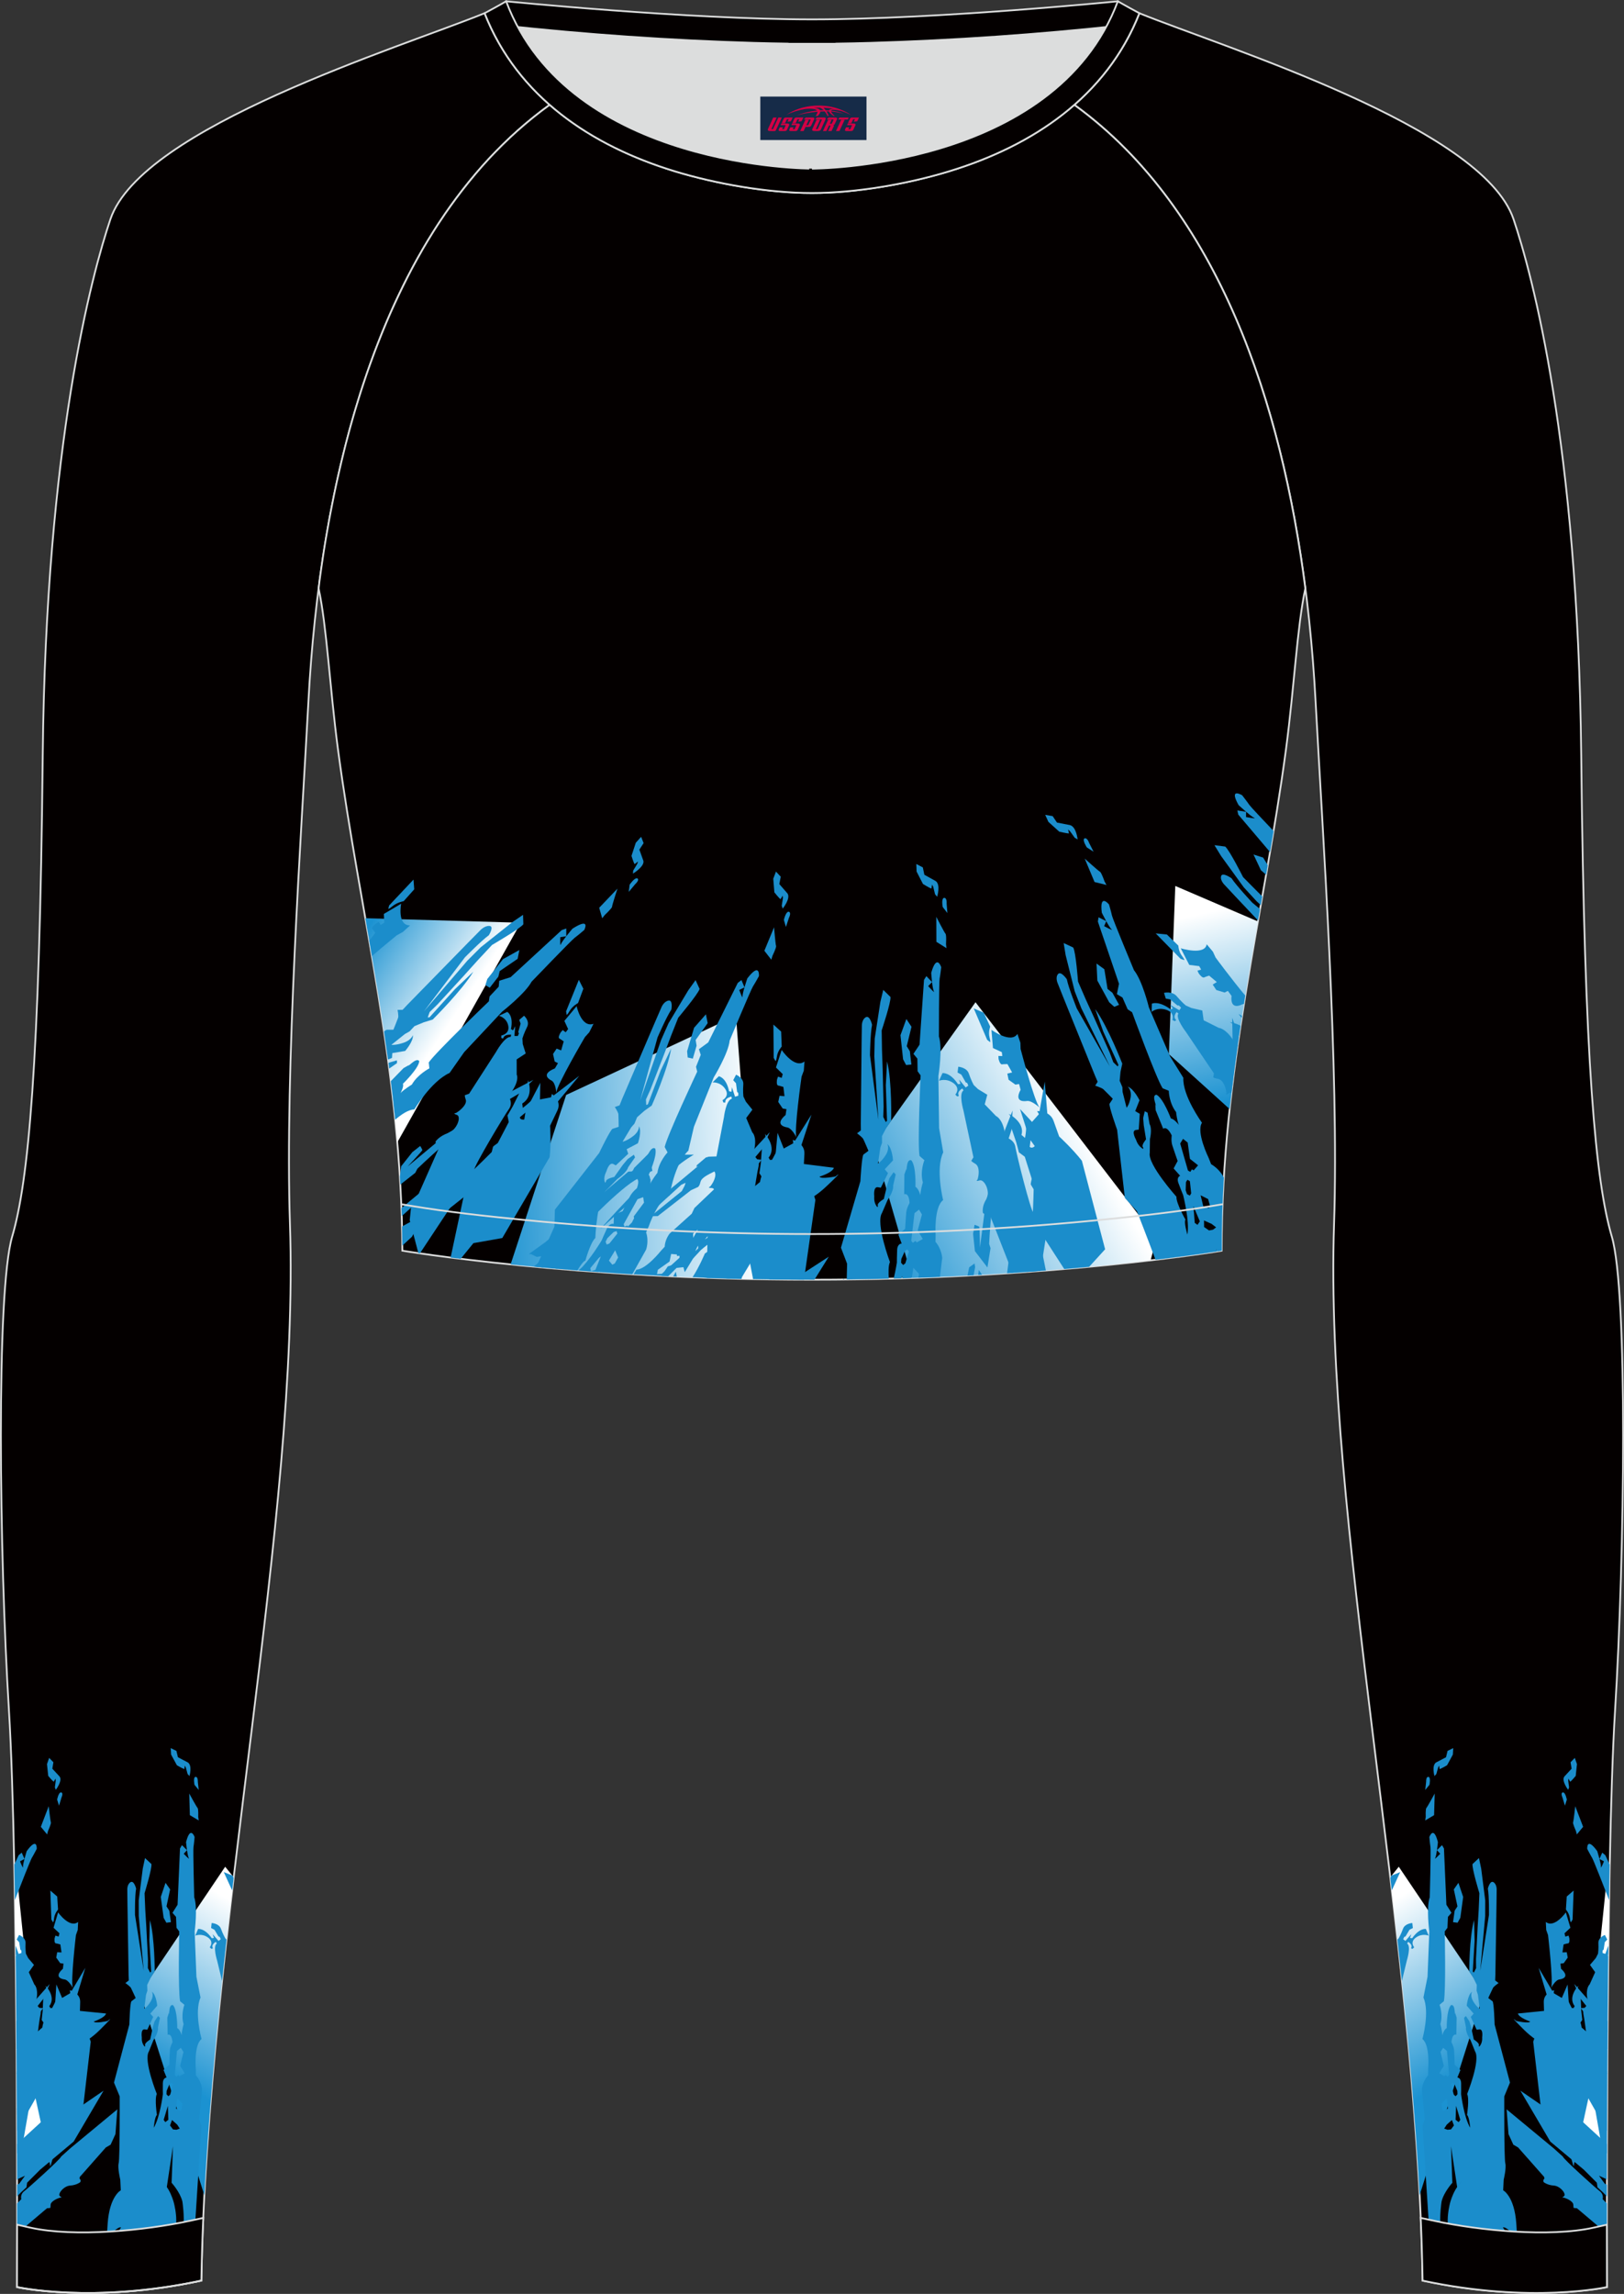 <?xml version="1.0" encoding="utf-8"?>
<!-- Generator: Adobe Illustrator 24.0.1, SVG Export Plug-In . SVG Version: 6.00 Build 0)  -->
<svg xmlns="http://www.w3.org/2000/svg" xmlns:xlink="http://www.w3.org/1999/xlink" version="1.1" id="图层_1" x="0px" y="0px" width="367.03px" height="518.23px" viewBox="0 0 367.03 518.23" enable-background="new 0 0 367.03 518.23" xml:space="preserve">
<rect x="0" y="0" width="367.03" height="518.23" fill="#333333" stroke="none"/>
<g>
	<path fill-rule="evenodd" clip-rule="evenodd" fill="#DCDDDD" d="M113.76,2.85c0,0,45.04,4.28,69.79,4.28s70.34-3.09,70.34-3.09   S241.33,40.8,183.46,40.8C125.59,40.79,113.76,2.85,113.76,2.85z"/>
	
		<path fill-rule="evenodd" clip-rule="evenodd" fill="#040000" stroke="#DCDDDD" stroke-width="0.4" stroke-miterlimit="22.926" d="   M258.74,5.16l-5.47,0.6c-18.61,2.04-37.83,3.37-56.53,3.92c-2.57,0.08-5.14,0.13-7.72,0.17v0.04h-11V9.85   c-2.57-0.04-5.14-0.09-7.72-0.17c-18.7-0.55-37.91-1.88-56.53-3.92l-5.47-0.6l6.07-4.87c0,0,40.87,4.09,69.14,4.09   s69.11-4.09,69.11-4.09L258.74,5.16z"/>
	
		<path fill-rule="evenodd" clip-rule="evenodd" fill="#040000" stroke="#DCDDDD" stroke-width="0.4" stroke-miterlimit="22.926" d="   M342.07,49.53c4.19,12.38,14.56,50.77,15.29,121.02s3.28,96.45,6.92,108.83c3.64,12.37,2.91,71.7,0.73,107.01   c-2.18,35.3-1.82,130.3-1.82,130.3s-17.11,3.82-41.67-1.46c-1.26-78.2-22.24-172.66-20.02-238.76c1.17-34.86-2.6-88.69-4.18-118.11   c-2.53-47.15-14.73-105.86-54.5-134.67v-0.01c6.29-5.51,11.4-12.33,14.69-20.69C276.77,10.8,335.02,28.67,342.07,49.53z"/>
	<g>
		
			<linearGradient id="SVGID_1_" gradientUnits="userSpaceOnUse" x1="-1868.025" y1="2257.524" x2="-1792.969" y2="2252.276" gradientTransform="matrix(-1 0 0 1 -1428.265 -1796)">
			<stop offset="0" style="stop-color:#1B92D1"/>
			<stop offset="1" style="stop-color:#FFFFFF"/>
		</linearGradient>
		<path fill-rule="evenodd" clip-rule="evenodd" fill="url(#SVGID_1_)" d="M363.17,486.75l-5.85-5.75l5.7-55.43l0.69,0.35    C363.35,446.41,363.22,469.15,363.17,486.75z"/>
		
			<linearGradient id="SVGID_2_" gradientUnits="userSpaceOnUse" x1="-1754.919" y1="-849.205" x2="-1734.455" y2="-812.826" gradientTransform="matrix(-1 0 0 -1 -1428.265 -378.672)">
			<stop offset="0" style="stop-color:#1B92D1"/>
			<stop offset="1" style="stop-color:#FFFFFF"/>
		</linearGradient>
		<path fill-rule="evenodd" clip-rule="evenodd" fill="url(#SVGID_2_)" d="M320.83,495.94c-1.21-23.24-3.76-47.54-6.64-71.82    l1.94-2.4l19.22,28.5L320.83,495.94z"/>
		<g>
			<path fill-rule="evenodd" clip-rule="evenodd" fill="#1B8DCB" d="M363.36,453.26c-0.06-0.11-0.09-0.17-0.09-0.17h0.09V453.26z"/>
			<path fill-rule="evenodd" clip-rule="evenodd" fill="#1B8DCB" d="M357.25,453.67c1.46,1.5,1.42,4.51,1.43,4.51l4.61,4.84     l0.05-6.44l-3.16-3.17L357.25,453.67L357.25,453.67z M363.19,467.79l0.07,0.07c-0.02,3.43-0.04,6.78-0.05,10.02l-0.86-2.29     c0,0-7.89-8.91-8.67-9.47s-1.88-2.52-1.88-2.52l-1.28-1.57c0,0-2.33,0.27-6.11-3.49s-1.71-1.97-1.71-1.97s2.85,0.65,3.13,0.12     c0,0-2.54-0.84-2.78-1.81l12.52-1.25c0,0,1.66,2.28,1.91,4.6s-0.02-0.18-0.02-0.18l5.82,5.02l-0.03,4.75L363.19,467.79z"/>
			<polygon fill-rule="evenodd" clip-rule="evenodd" fill="#1B8DCB" points="363.16,492.55 363.03,492.29 361.37,491.53      362.69,493.34 363.16,493.55 363.16,496.2 362.29,495.3 361.04,494.15 360.89,493.1 357.96,490.17 350.37,483.81 343.61,472.31      349.33,476.23 353.92,475.89 363.18,484.38    "/>
			<path fill-rule="evenodd" clip-rule="evenodd" fill="#1B8DCB" d="M363.16,497.77h-0.01v6.85c-0.34-0.29-0.57-0.51-0.57-0.51     l-6.19-5.24l-0.63-0.05c0,0-0.18,0.16-0.18-0.7c0-0.86-1.68-1.48-1.68-1.48l-0.48-0.17c0,0-0.62,0.12,0.03-0.31     s-0.78-2.31-2.28-2.41c-1.5-0.09-2.32-0.8-2.32-0.8l-0.06-0.47c0.6-0.42-0.07-0.98-0.07-0.98l-5.61-6.35l-1.09-0.64l-1.09-2.38     l-0.43-5.6l10.67,8.83l2.04,1.84c0.09,0.54,7.34,7.05,8.33,7.81c1,0.76,0.66,1.81,0.66,1.81l0.84,0.85L363.16,497.77     L363.16,497.77z"/>
		</g>
		<g>
			<polygon fill-rule="evenodd" clip-rule="evenodd" fill="#1B8DCB" points="314.55,427.08 314.21,424.24 314.46,423.73      316.45,422.93    "/>
			<path fill-rule="evenodd" clip-rule="evenodd" fill="#1B8DCB" d="M319.31,435.57l-0.76,0.39l-0.9,1.5l-0.3,0.13l-0.23,0.51     l0.51,0.38l1.33-1.52l-0.29,0.85l0.49,0.06c1.64-2.35,3.09-2.09,3.09-2.09l0.64,1.52c0,0-1.39-0.63-2.86,0.4     s-0.42,2.21-0.42,2.21l-0.35,0.36l-0.34-0.09c0,0-0.11,0.28,0.08-0.32s-0.74-1.17-0.74-1.17l-0.24,0.38     c0.96,0.64-0.08,3.88-0.08,3.88l-1.1,4.56c-0.33-3.11-0.67-6.22-1.02-9.34l0.25-0.22c0,0,0.57-0.97,1.01-2.2     c0.44-1.24,2.11-1.31,2.11-1.31L319.31,435.57z"/>
			<path fill-rule="evenodd" clip-rule="evenodd" fill="#1B8DCB" d="M322.11,411.26l0.11-0.78c0,0-0.08-1.81,0.15-2.04     c0.23-0.23,1.88-3.26,1.88-3.26l-0.14,4.89L322.11,411.26z"/>
			<path fill-rule="evenodd" clip-rule="evenodd" fill="#1B8DCB" d="M323.06,403.22c0,0,0.36-1.64-0.2-1.8     c-0.62-0.07-0.55,1.08-0.55,1.08l-0.2,1.88L323.06,403.22z"/>
			<path fill-rule="evenodd" clip-rule="evenodd" fill="#1B8DCB" d="M324.2,401.24l0.42-0.47l0.26-0.94l0.15-0.54l0.22-0.41     l0.11,0.78c0.4-0.11,1.68-0.86,1.68-0.86l1.31-2.41l0.09-1.47l-1.29,0.63l-0.34,1.43l-2.26,1.19     C323.52,398.87,324.2,401.24,324.2,401.24z"/>
		</g>
		<path fill-rule="evenodd" clip-rule="evenodd" fill="#1B8DCB" d="M325.65,505.26c0.01-0.1-0.15-3.08-0.16-3.98    c0.01-0.65,0.04-1.36,0.09-1.95c0.09-0.97,0.18-1.81,0.22-1.97c0.51-2.14,2.44-4.24,2.44-4.24l-0.31-8.25l1.39,9.21    c0,0,1.94-2.64,0.14-0.2c-0.8,1.09-1.31,2.36-1.64,3.43c-0.17,0.55-0.31,1.28-0.43,1.94c-0.07,0.43-0.14,1.04-0.18,1.57    c-0.02,0.26-0.03,0.64-0.03,0.98c0,0.18,0.03,0.58,0.06,0.99c0.05,0.6,0.36,2.93,0.36,2.93l13.22,1.13    c0.61-1.12-1.16-3.64-1.16-3.64c0.74-0.34,2.99,2.22,2.99,2.22s0.47,3.15,0.04-3.08s-2.97-7.53-2.97-7.53l0.12-2.4    c0,0,0.64-2.65,0.36-3.72s-0.23-15.1-0.23-15.1l1.29-3.12l-3.47-13.11c0,0-0.14-5.01-0.48-5.26c-0.34-0.24-0.95-0.74-0.95-0.74    s0.88-1.92,1.07-2.28c0.2-0.36,1.25-1.09,1.25-1.09l-0.77-0.6l0.05-1.27l0.26-16.31l0.03-2.84c0,0,0.09-1.24-0.71-1.76    c-0.8-0.51-1.28,1.44-1.28,1.44c0.31,1.65,0.25,5.97,0.25,5.97l-1.97,12.58l1.12-12.36l0.01-3.51l-0.92-7.23l-0.5-2.35l-1.45,1.35    c-0.16,1.01,1.55,6.6,1.55,6.6l-0.16,3.76l-0.24,3.9l-0.37,7.23l0.02,2.03l-0.51,1l-0.24-0.24l0.42-6.98l-0.12-4.66    c-1.1,3.9-1.1,11.62-1.1,11.62l0.9,1.4l0.81,1.64l-0.04,1.34l0.3,0.9l0.4,3.15c0,0-0.71-0.38-1.48-1.69    c-0.78-1.31-0.25-2.17-0.25-2.17c-1,0.77-1.2,3.18-1.2,3.18l1.57,1.79l-0.66,0.74l1.33,2.89l0.62-0.08    c0.92-0.06,0.62,1.81,0.62,1.81s0.11,0.95-0.37,1.72c-0.48,0.78-0.37,0.05-0.37,0.05c0.17-0.49-1.15-1.29-1.15-1.29l-0.59-2.76    l-0.41-1.35l-0.78-1.19l-0.42,0.41l0.45,2.22c-0.16,1.09,1.01,2.81,1.01,2.81l1.04,2.58c1.25,2.02-1.8,9.59-1.8,9.59    c0.54,1.14-0.03,4.74-0.03,4.74c0.51,0.36,0.72,2.88,0.72,2.88c-1.42-2.33-2.06-7.58-2.06-7.58s0.04-1.22,0.01-2.48    c-0.03-1.27-0.85-1.27-0.85-1.27l0.69-1.71l-1.29-1.18c0,0-0.06-2.29-0.13-3.21c-0.06-0.92-0.6-1.87-0.6-1.87    c0.18-2.17,1.1-1.7,1.1-1.7l0.07-3.87l-0.36-1.13c0,0,0.03,1.02-0.1-0.51c-0.14-1.52-0.84-1.16-0.84-1.16    c-1.01,1.14-0.94,5.17-0.94,5.17c-0.6,0.25-1.03,1.62-1.03,1.62c0.06-0.82-0.41-2.53-0.41-2.53c0.66-2.14-0.18-4.36-0.18-4.36    l0.97-0.8c0.49-2.26,0.2-15.79,0.2-15.79l0.61-0.8l0.11-2.47l0.8-0.92l-1.15-1.82l-0.55-12.72l-0.44-0.75l-1.15,1.14l0.75,0.81    c0,0-1.47,1.55-1.14,0.98c0.33-0.58,0.61-3.61,0.61-3.61c-0.99-3.88-1.93-1.14-1.93-1.14s0.13,1.53,0.25,2.24    s-0.16,11.34-0.16,11.34c-0.83,2.39-0.1,7.74-0.1,7.74l-0.4,10.23l-0.93,4.71c1.47,3.3-0.23,9.36-0.23,9.36    c1.8,1.43,1.29,6.91,1.29,6.91l-0.01,1.3c-1.28,1.44-1.4,3.16-1.4,3.16l0.65,6.76l-0.5,1.44l1.59,24.82L325.65,505.26    L325.65,505.26z M328.56,473.21l-0.64-2.33l0.35-0.4l0.45,0.36l0.64,1.52l0.03,0.77l-0.42,0.44L328.56,473.21L328.56,473.21z     M328.97,478.89l0.11-3.15l0.95,3.17l-0.37,0.51L328.97,478.89L328.97,478.89z M327.25,476.34l-0.94,0.54l-0.36-0.38l-0.13-1.31    l1.13-1.12L327.25,476.34L327.25,476.34z M328.59,480.17l-0.66,0.89l-0.79,0.08l-0.75-0.26l0.58-0.89l1.17-1.05L328.59,480.17    L328.59,480.17z M326.31,466.73l-0.75-3.16l0.6-0.94l0.86,0.72l0.5,5.43l-0.33,0.39l-0.49-0.39l-0.26,0.28l-1.17-0.69    L326.31,466.73z"/>
		<polygon fill-rule="evenodd" clip-rule="evenodd" fill="#1B8DCB" points="328.57,426.84 329.39,430.67 328.76,431.65     328.39,434.24 329.42,434.37 330.04,433.26 330.68,428.55 329.61,425.35   "/>
		<path fill-rule="evenodd" clip-rule="evenodd" fill="#1B8DCB" d="M353.58,436.76l0.19,0.75l0.72-0.23l0.18,0.57    c0,0,0.16,1.11-0.26,1.18c-0.43,0.06-1.03,0.25-1.03,0.25l-0.26,1.8l0.97-0.04l0.22,1.21l-0.91,1.27l-0.73,0.09l0.13,1.15    c2.39,2.16-0.35,2.42-0.35,2.42c-0.96,0.11-1.89,1.93-1.89,1.93c0.54-1.41-0.7-11.95-0.7-11.95l-0.41-1.16l-0.09-1.81    c1.9,1.55,4.53-2.15,4.53-2.15l1.03,3.47L353.58,436.76z"/>
		<path fill-rule="evenodd" clip-rule="evenodd" fill="#1B8DCB" d="M355.41,433.66l-0.36,0.58c0,0-0.14,0.19-0.26-0.9    c-0.13-1.09-0.89-1.95-0.89-1.95l0.19-2.94l1.55-1.34L355.41,433.66z"/>
		<path fill-rule="evenodd" clip-rule="evenodd" fill="#1B8DCB" d="M354.63,453.79l0.63,0.47l0.62-1.04    c-1.62-2.13,0.84-4.62,0.84-4.62c-0.55,1.34,0.51,2.42,0.51,2.42l0.15,3.34l0.22,1.97l-0.77,1.12l0.32,4.83l1.92,11.34    l-3.44,15.81l-2.21-7.69l-4.85-2.76l-2.06-17.73c0.9-2.77,2.48-5.74,2.48-5.74l-0.09-3.17c-0.09-2.18,2.35-2.72,2.35-2.72    l-0.12,0.66l1.85,1.08l1.3-3.05L354.63,453.79L354.63,453.79z M354.99,458.65l0.28-2.66l-0.7-1.31l-0.56,2.12L354.99,458.65z"/>
		<path fill-rule="evenodd" clip-rule="evenodd" fill="#1B8DCB" d="M363.25,438.17l-0.56,0.59l-0.26,1.68l-0.23,0.21l-0.02,0.55    l0.63,0.21l0.65-1.83l0.03,0.49l-0.02,1.43l-0.06,0.34l0.06,0.02c-0.18,15.65-0.27,31.5-0.3,44.56l-0.75,0.96l-2.77-15.82    l-0.4-3.17c0.38-0.6-1.05-11.84-1.37-13.25s0.94-2.21,0.94-2.21l-0.08-1.4c-0.41-2.48,0.52-3.21,0.52-3.21l1.25-2.77l-1.17-1.65    l1.31-1.54l0.51-1c0,0,0.15-1.08,0.08-2.37s1.47-1.86,1.47-1.86L363.25,438.17z"/>
		<path fill-rule="evenodd" clip-rule="evenodd" fill="#1B8DCB" d="M356.37,414.42l-0.2-0.77c0,0-0.77-1.69-0.65-1.97    c0.13-0.28,0.49-3.63,0.49-3.63l1.78,4.65L356.37,414.42z"/>
		<path fill-rule="evenodd" clip-rule="evenodd" fill="#1B8DCB" d="M354.11,406.56c0,0-0.3-1.65-0.89-1.64    c-0.61,0.12-0.09,1.18-0.09,1.18l0.55,1.83L354.11,406.56z"/>
		<path fill-rule="evenodd" clip-rule="evenodd" fill="#1B8DCB" d="M354.41,404.35l0.21-0.56l-0.13-0.96l-0.07-0.56l0.05-0.45    l0.41,0.7c0.33-0.23,1.24-1.32,1.24-1.32l0.28-2.66l-0.49-1.41l-0.96,0.99l0.24,1.45l-1.65,1.79    C352.85,402.32,354.41,404.35,354.41,404.35z"/>
		<g>
			<path fill-rule="evenodd" clip-rule="evenodd" fill="#1B8DCB" d="M363.22,476.36c-2.91-5.49-5.68-12.36-5.68-12.36l0.19-1.06     c-0.24-0.59-1.72-2.58-1.72-2.58c-1.08-0.8,0.44-2.11,0.44-2.11c1.02-2.23,0.55-2.38,0.55-2.38c-1.6-1.26-2.73-4.27-2.73-4.27     c-0.42,2.07,1.1,3.97,1.1,3.97c-0.31,1.07-1.26,0.37-1.26,0.37l-1.1-1.62l-1.19-2.87l-4.08-6.89l2.6,8.67     c2.28,3.21,2,4.35,2,4.35l-1.42-0.7l-1.56,0.23l-0.54-0.12l2.7,3.91l6.54,11.53l5.13,9.02L363.22,476.36z"/>
			<polygon fill-rule="evenodd" clip-rule="evenodd" fill="#1B8DCB" points="363.25,468.54 363.02,467.95 363.25,468.38    "/>
			<path fill-rule="evenodd" clip-rule="evenodd" fill="#1B8DCB" d="M363.31,458.69l-1.78-2.21c0.59,0.82,1.19,1.73,1.78,2.7V458.69     z"/>
			<polygon fill-rule="evenodd" clip-rule="evenodd" fill="#1B8DCB" points="359.22,454.08 356.54,450.69 356.67,450.22      355.78,448.21 358.76,451.58    "/>
			<path fill-rule="evenodd" clip-rule="evenodd" fill="#1B8DCB" d="M363.79,421.22l-0.98-2.1l-0.7-0.58l-0.63,1.42l1.02,0.54     c0,0-0.76,1.91-0.68,1.27c0.08-0.64-0.84-3.58-0.84-3.58c-2.45-3.37-2.26-0.5-2.26-0.5s0.72,1.4,1.11,2.03     c0.31,0.5,2.78,6.83,3.83,9.53C363.7,426.54,363.75,423.86,363.79,421.22z"/>
		</g>
	</g>
	
		<path fill-rule="evenodd" clip-rule="evenodd" fill="#040000" stroke="#DCDDDD" stroke-width="0.4" stroke-miterlimit="22.926" d="   M24.95,49.53C20.77,61.9,10.39,100.3,9.66,170.55C8.94,240.79,6.39,267,2.75,279.37s-2.91,71.7-0.73,107.01   c2.18,35.3,1.82,130.3,1.82,130.3s17.11,3.82,41.67-1.46c1.26-78.2,22.24-172.66,20.02-238.76c-1.17-34.86,2.6-88.69,4.18-118.11   c2.53-47.15,14.73-105.86,54.5-134.67v-0.01c-6.29-5.51-11.39-12.33-14.69-20.69C90.26,10.8,32.01,28.67,24.95,49.53z"/>
	
		<linearGradient id="SVGID_3_" gradientUnits="userSpaceOnUse" x1="-72.746" y1="2257.524" x2="2.311" y2="2252.276" gradientTransform="matrix(1 0 0 1 0 -1796)">
		<stop offset="0" style="stop-color:#1B92D1"/>
		<stop offset="1" style="stop-color:#FFFFFF"/>
	</linearGradient>
	<path fill-rule="evenodd" clip-rule="evenodd" fill="url(#SVGID_3_)" d="M3.31,425.92L4,425.57L9.7,481l-5.85,5.75   C3.8,469.15,3.67,446.41,3.31,425.92z"/>
	
		<linearGradient id="SVGID_4_" gradientUnits="userSpaceOnUse" x1="40.361" y1="-849.205" x2="60.825" y2="-812.826" gradientTransform="matrix(1 0 0 -1 0 -378.672)">
		<stop offset="0" style="stop-color:#1B92D1"/>
		<stop offset="1" style="stop-color:#FFFFFF"/>
	</linearGradient>
	<path fill-rule="evenodd" clip-rule="evenodd" fill="url(#SVGID_4_)" d="M31.67,450.22l19.22-28.5l1.94,2.4   c-2.88,24.28-5.43,48.58-6.64,71.82L31.67,450.22z"/>
	<g>
		<path fill-rule="evenodd" clip-rule="evenodd" fill="#1B8DCB" d="M3.66,453.09h0.09c0,0-0.03,0.06-0.09,0.17V453.09z"/>
		<path fill-rule="evenodd" clip-rule="evenodd" fill="#1B8DCB" d="M9.77,453.67l-2.93-0.26l-3.16,3.17l0.05,6.44l4.61-4.84    C8.35,458.18,8.31,455.17,9.77,453.67L9.77,453.67z M3.77,467.82l-0.03-4.75l5.82-5.02c0,0-0.27,2.5-0.02,0.18s1.91-4.6,1.91-4.6    l12.52,1.25c-0.24,0.97-2.78,1.81-2.78,1.81c0.28,0.53,3.13-0.12,3.13-0.12s2.07-1.79-1.71,1.97s-6.11,3.49-6.11,3.49l-1.28,1.57    c0,0-1.1,1.96-1.88,2.52s-8.67,9.47-8.67,9.47l-0.86,2.29c-0.01-3.24-0.03-6.59-0.05-10.02l0.07-0.07L3.77,467.82z"/>
		<polygon fill-rule="evenodd" clip-rule="evenodd" fill="#1B8DCB" points="3.84,484.38 13.1,475.89 17.69,476.23 23.41,472.31     16.65,483.81 9.06,490.17 6.13,493.1 5.98,494.15 4.73,495.3 3.86,496.2 3.86,493.55 4.33,493.34 5.65,491.53 3.99,492.29     3.86,492.55   "/>
		<path fill-rule="evenodd" clip-rule="evenodd" fill="#1B8DCB" d="M3.86,497.77l0.12-0.1l0.84-0.85c0,0-0.34-1.05,0.66-1.81    c0.99-0.76,8.24-7.27,8.33-7.81l2.04-1.84l10.67-8.83l-0.43,5.6L25,484.51l-1.09,0.64l-5.61,6.35c0,0-0.67,0.56-0.07,0.98    l-0.06,0.47c0,0-0.82,0.71-2.32,0.8c-1.5,0.1-2.93,1.98-2.28,2.41c0.65,0.43,0.03,0.31,0.03,0.31l-0.48,0.17    c0,0-1.68,0.62-1.68,1.48c0,0.86-0.18,0.7-0.18,0.7l-0.63,0.05l-6.19,5.24c0,0-0.23,0.22-0.57,0.51v-6.85L3.86,497.77L3.86,497.77    z"/>
	</g>
	<g>
		<polygon fill-rule="evenodd" clip-rule="evenodd" fill="#1B8DCB" points="50.57,422.93 52.56,423.73 52.81,424.24 52.47,427.08       "/>
		<path fill-rule="evenodd" clip-rule="evenodd" fill="#1B8DCB" d="M47.83,434.44c0,0,1.67,0.07,2.11,1.31    c0.44,1.23,1.01,2.2,1.01,2.2l0.25,0.22c-0.35,3.12-0.69,6.23-1.02,9.34l-1.1-4.56c0,0-1.04-3.24-0.08-3.88l-0.24-0.38    c0,0-0.93,0.57-0.74,1.17s0.08,0.32,0.08,0.32l-0.34,0.09l-0.35-0.36c0,0,1.05-1.18-0.42-2.21c-1.47-1.03-2.86-0.4-2.86-0.4    l0.64-1.52c0,0,1.45-0.26,3.09,2.09l0.49-0.06l-0.29-0.85l1.33,1.52l0.51-0.38l-0.23-0.51l-0.3-0.13l-0.9-1.5l-0.76-0.39    L47.83,434.44z"/>
		<path fill-rule="evenodd" clip-rule="evenodd" fill="#1B8DCB" d="M42.91,410.07l-0.14-4.89c0,0,1.65,3.03,1.88,3.26    s0.15,2.04,0.15,2.04l0.11,0.78L42.91,410.07z"/>
		<path fill-rule="evenodd" clip-rule="evenodd" fill="#1B8DCB" d="M44.91,404.38l-0.2-1.88c0,0,0.07-1.15-0.55-1.08    c-0.56,0.16-0.2,1.8-0.2,1.8L44.91,404.38z"/>
		<path fill-rule="evenodd" clip-rule="evenodd" fill="#1B8DCB" d="M42.47,398.17l-2.26-1.19l-0.34-1.43l-1.29-0.63l0.09,1.47    l1.31,2.41c0,0,1.28,0.75,1.68,0.86l0.11-0.78l0.22,0.41l0.15,0.54l0.26,0.94l0.42,0.47C42.82,401.24,43.5,398.87,42.47,398.17z"/>
	</g>
	<path fill-rule="evenodd" clip-rule="evenodd" fill="#1B8DCB" d="M41.37,505.26l2.56-0.23l1.59-24.82l-0.5-1.44l0.65-6.76   c0,0-0.12-1.72-1.4-3.16l-0.01-1.3c0,0-0.51-5.48,1.29-6.91c0,0-1.7-6.06-0.23-9.36l-0.93-4.71l-0.4-10.23c0,0,0.73-5.35-0.1-7.74   c0,0-0.28-10.63-0.16-11.34s0.25-2.24,0.25-2.24s-0.94-2.74-1.93,1.14c0,0,0.28,3.03,0.61,3.61c0.33,0.57-1.14-0.98-1.14-0.98   l0.75-0.81l-1.15-1.14l-0.44,0.75l-0.55,12.72l-1.15,1.82l0.8,0.92l0.11,2.47l0.61,0.8c0,0-0.29,13.53,0.2,15.79l0.97,0.8   c0,0-0.84,2.22-0.18,4.36c0,0-0.47,1.71-0.41,2.53c0,0-0.43-1.37-1.03-1.62c0,0,0.07-4.03-0.94-5.17c0,0-0.7-0.36-0.84,1.16   c-0.13,1.53-0.1,0.51-0.1,0.51l-0.36,1.13l0.07,3.87c0,0,0.92-0.47,1.1,1.7c0,0-0.54,0.95-0.6,1.87c-0.07,0.92-0.13,3.21-0.13,3.21   l-1.29,1.18l0.69,1.71c0,0-0.82,0-0.85,1.27c-0.03,1.26,0.01,2.48,0.01,2.48s-0.64,5.25-2.06,7.58c0,0,0.21-2.52,0.72-2.88   c0,0-0.57-3.6-0.03-4.74c0,0-3.05-7.57-1.8-9.59l1.04-2.58c0,0,1.17-1.72,1.01-2.81l0.45-2.22l-0.42-0.41l-0.78,1.19l-0.41,1.35   l-0.59,2.76c0,0-1.32,0.8-1.15,1.29c0,0,0.11,0.73-0.37-0.05c-0.48-0.77-0.37-1.72-0.37-1.72s-0.3-1.87,0.62-1.81l0.62,0.08   l1.33-2.89l-0.66-0.74l1.57-1.79c0,0-0.2-2.41-1.2-3.18c0,0,0.53,0.86-0.25,2.17c-0.77,1.31-1.48,1.69-1.48,1.69l0.4-3.15l0.3-0.9   l-0.04-1.34l0.81-1.64l0.9-1.4c0,0,0-7.72-1.1-11.62l-0.12,4.66l0.42,6.98l-0.24,0.24l-0.51-1l0.02-2.03l-0.37-7.23l-0.24-3.9   l-0.16-3.76c0,0,1.71-5.59,1.55-6.6l-1.45-1.35l-0.5,2.35l-0.92,7.23l0.01,3.51l1.12,12.36l-1.97-12.58c0,0-0.06-4.32,0.25-5.97   c0,0-0.48-1.95-1.28-1.44c-0.8,0.52-0.71,1.76-0.71,1.76l0.03,2.84l0.26,16.31l0.05,1.27l-0.77,0.6c0,0,1.05,0.73,1.25,1.09   c0.19,0.36,1.07,2.28,1.07,2.28s-0.61,0.5-0.95,0.74c-0.34,0.25-0.48,5.26-0.48,5.26l-3.47,13.11l1.29,3.12   c0,0,0.05,14.03-0.23,15.1c-0.28,1.07,0.36,3.72,0.36,3.72l0.12,2.4c0,0-2.54,1.3-2.97,7.53s0.04,3.08,0.04,3.08   s2.25-2.56,2.99-2.22c0,0-1.77,2.52-1.16,3.64l13.22-1.13c0,0,0.31-2.33,0.36-2.93c0.03-0.41,0.06-0.81,0.06-0.99   c0-0.34-0.01-0.72-0.03-0.98c-0.04-0.53-0.11-1.14-0.18-1.57c-0.12-0.66-0.26-1.39-0.43-1.94c-0.33-1.07-0.84-2.34-1.64-3.43   c-1.8-2.44,0.14,0.2,0.14,0.2l1.39-9.21l-0.31,8.25c0,0,1.93,2.1,2.44,4.24c0.04,0.16,0.13,1,0.22,1.97   c0.05,0.59,0.08,1.3,0.09,1.95C41.52,502.18,41.36,505.16,41.37,505.26L41.37,505.26z M38.46,473.21l-0.41,0.36l-0.42-0.44   l0.03-0.77l0.64-1.52l0.45-0.36l0.35,0.4L38.46,473.21L38.46,473.21z M38.05,478.89l-0.69,0.53l-0.37-0.51l0.95-3.17L38.05,478.89   L38.05,478.89z M39.77,476.34l0.3-2.27l1.13,1.12l-0.13,1.31l-0.36,0.38L39.77,476.34L39.77,476.34z M38.43,480.17l0.45-1.23   l1.17,1.05l0.58,0.89l-0.75,0.26l-0.79-0.08L38.43,480.17L38.43,480.17z M41.75,468.37l-1.17,0.69l-0.26-0.28l-0.49,0.39   l-0.33-0.39l0.5-5.43l0.86-0.72l0.6,0.94l-0.75,3.16L41.75,468.37z"/>
	<polygon fill-rule="evenodd" clip-rule="evenodd" fill="#1B8DCB" points="37.41,425.35 36.34,428.55 36.98,433.26 37.6,434.37    38.63,434.24 38.26,431.65 37.63,430.67 38.45,426.84  "/>
	<path fill-rule="evenodd" clip-rule="evenodd" fill="#1B8DCB" d="M12.1,435.51l1.03-3.47c0,0,2.63,3.7,4.53,2.15L17.57,436   l-0.41,1.16c0,0-1.24,10.54-0.7,11.95c0,0-0.93-1.82-1.89-1.93c0,0-2.74-0.26-0.35-2.42l0.13-1.15l-0.73-0.09l-0.91-1.27l0.22-1.21   l0.97,0.04l-0.26-1.8c0,0-0.6-0.19-1.03-0.25c-0.42-0.07-0.26-1.18-0.26-1.18l0.18-0.57l0.72,0.23l0.19-0.75L12.1,435.51z"/>
	<path fill-rule="evenodd" clip-rule="evenodd" fill="#1B8DCB" d="M11.38,427.11l1.55,1.34l0.19,2.94c0,0-0.76,0.86-0.89,1.95   c-0.12,1.09-0.26,0.9-0.26,0.9l-0.36-0.58L11.38,427.11z"/>
	<path fill-rule="evenodd" clip-rule="evenodd" fill="#1B8DCB" d="M12.39,453.79l0.35-5.48l1.3,3.05l1.85-1.08l-0.12-0.66   c0,0,2.44,0.54,2.35,2.72l-0.09,3.17c0,0,1.58,2.97,2.48,5.74l-2.06,17.73l-4.85,2.76l-2.21,7.69l-3.44-15.81l1.92-11.34l0.32-4.83   l-0.77-1.12l0.22-1.97l0.15-3.34c0,0,1.06-1.08,0.51-2.42c0,0,2.46,2.49,0.84,4.62l0.62,1.04L12.39,453.79L12.39,453.79z    M13.01,456.8l-0.56-2.12l-0.7,1.31l0.28,2.66L13.01,456.8z"/>
	<path fill-rule="evenodd" clip-rule="evenodd" fill="#1B8DCB" d="M4.31,437.13c0,0,1.54,0.57,1.47,1.86   c-0.07,1.29,0.08,2.37,0.08,2.37l0.51,1l1.31,1.54l-1.17,1.65l1.25,2.77c0,0,0.93,0.73,0.52,3.21l-0.08,1.4c0,0,1.26,0.8,0.94,2.21   c-0.32,1.41-1.75,12.65-1.37,13.25l-0.4,3.17L4.6,487.38l-0.75-0.96c-0.03-13.06-0.12-28.91-0.3-44.56l0.06-0.02l-0.06-0.34   l-0.02-1.43l0.03-0.49l0.65,1.83l0.63-0.21l-0.02-0.55l-0.23-0.21l-0.26-1.68l-0.56-0.59L4.31,437.13z"/>
	<path fill-rule="evenodd" clip-rule="evenodd" fill="#1B8DCB" d="M9.23,412.7l1.78-4.65c0,0,0.36,3.35,0.49,3.63   c0.12,0.28-0.65,1.97-0.65,1.97l-0.2,0.77L9.23,412.7z"/>
	<path fill-rule="evenodd" clip-rule="evenodd" fill="#1B8DCB" d="M13.34,407.93l0.55-1.83c0,0,0.52-1.06-0.09-1.18   c-0.59-0.01-0.89,1.64-0.89,1.64L13.34,407.93z"/>
	<path fill-rule="evenodd" clip-rule="evenodd" fill="#1B8DCB" d="M13.48,401.36l-1.65-1.79l0.24-1.45l-0.96-0.99l-0.49,1.41   l0.28,2.66c0,0,0.91,1.09,1.24,1.32l0.41-0.7l0.05,0.45l-0.07,0.56l-0.13,0.96l0.21,0.56C12.61,404.35,14.17,402.32,13.48,401.36z"/>
	<g>
		<path fill-rule="evenodd" clip-rule="evenodd" fill="#1B8DCB" d="M3.83,481.45l5.13-9.02l6.54-11.53l2.7-3.91l-0.54,0.12    l-1.56-0.23l-1.42,0.7c0,0-0.28-1.14,2-4.35l2.6-8.67l-4.08,6.89l-1.19,2.87l-1.1,1.62c0,0-0.95,0.7-1.26-0.37    c0,0,1.52-1.9,1.1-3.97c0,0-1.13,3.01-2.73,4.27c0,0-0.47,0.15,0.55,2.38c0,0,1.52,1.31,0.44,2.11c0,0-1.48,1.99-1.72,2.58    L9.48,464c0,0-2.77,6.87-5.68,12.36L3.83,481.45z"/>
		<polygon fill-rule="evenodd" clip-rule="evenodd" fill="#1B8DCB" points="3.77,468.38 4,467.95 3.77,468.54   "/>
		<path fill-rule="evenodd" clip-rule="evenodd" fill="#1B8DCB" d="M3.71,459.18c0.59-0.97,1.19-1.88,1.78-2.7l-1.78,2.21    L3.71,459.18z"/>
		<polygon fill-rule="evenodd" clip-rule="evenodd" fill="#1B8DCB" points="8.26,451.58 11.24,448.21 10.35,450.22 10.48,450.69     7.8,454.08   "/>
		<path fill-rule="evenodd" clip-rule="evenodd" fill="#1B8DCB" d="M3.36,429.25c1.05-2.7,3.52-9.03,3.83-9.53    c0.39-0.63,1.11-2.03,1.11-2.03s0.19-2.87-2.26,0.5c0,0-0.92,2.94-0.84,3.58c0.08,0.64-0.68-1.27-0.68-1.27l1.02-0.54l-0.63-1.42    l-0.7,0.58l-0.98,2.1C3.27,423.86,3.32,426.54,3.36,429.25z"/>
	</g>
	
		<path fill-rule="evenodd" clip-rule="evenodd" fill="#040000" stroke="#DCDDDD" stroke-width="0.4" stroke-miterlimit="22.926" d="   M72.01,132.93L72.01,132.93c1.86,8.67,2.5,22.24,4.37,36.34c4.92,36.95,14.4,72.23,14.55,113.28c0,0,38.98,6.55,92.58,6.55   s92.58-6.55,92.58-6.55c0-40.87,9.62-76.33,14.55-113.28c1.88-14.1,2.51-27.66,4.37-36.34c-5.31-41.2-19.32-85.35-52.11-109.17   l-0.1-0.07c-7.94,6.95-17.77,11.81-28.28,15.01c-9.35,2.85-21.14,4.92-31.01,4.91c-9.87,0.01-21.66-2.05-31.01-4.91   c-10.51-3.21-20.34-8.07-28.28-15.01l-0.09,0.07l0,0l-0.02,0.01c-0.57,0.41-1.13,0.83-1.69,1.26l-0.55,0.43   c-0.37,0.29-0.74,0.57-1.1,0.86c-0.22,0.18-0.44,0.36-0.67,0.54c-0.34,0.27-0.67,0.55-1,0.83l-0.63,0.53   c-0.36,0.31-0.71,0.62-1.07,0.93c-0.18,0.15-0.35,0.31-0.53,0.46c-0.52,0.46-1.03,0.93-1.53,1.4l-0.26,0.25   c-0.42,0.4-0.84,0.8-1.26,1.21l-0.53,0.52c-0.33,0.33-0.67,0.66-0.99,1l-0.52,0.53c-0.32,0.33-0.64,0.67-0.96,1.01l-0.54,0.58   c-0.33,0.36-0.66,0.73-0.99,1.09l-0.42,0.47c-0.46,0.51-0.91,1.03-1.35,1.56l-0.37,0.45c-0.34,0.4-0.67,0.8-1,1.21l-0.46,0.57   c-0.29,0.36-0.57,0.71-0.85,1.07l-0.51,0.65c-0.29,0.38-0.58,0.76-0.87,1.15l-0.39,0.51c-0.33,0.45-0.66,0.9-0.99,1.36l-0.3,0.41   c-0.4,0.56-0.8,1.13-1.19,1.69l-0.4,0.6c-0.26,0.38-0.52,0.77-0.78,1.16l-0.49,0.74c-0.24,0.36-0.47,0.73-0.7,1.09l-0.44,0.7   c-0.25,0.4-0.49,0.8-0.74,1.2l-0.4,0.65c-0.3,0.49-0.59,0.98-0.88,1.48l-0.2,0.34l0,0l-0.18,0.32c-0.29,0.51-0.58,1.02-0.87,1.53   l-0.37,0.66c-0.23,0.41-0.46,0.83-0.68,1.25l-0.39,0.73l-0.63,1.21l-0.39,0.75c-0.22,0.44-0.44,0.88-0.66,1.32l-0.31,0.62   c-0.31,0.63-0.61,1.25-0.91,1.89l-0.35,0.74l-0.56,1.2l-0.42,0.92l-0.49,1.09l-0.39,0.88l-0.51,1.19l-0.35,0.83l-0.53,1.28   l-0.31,0.76c-0.26,0.65-0.53,1.31-0.78,1.97l-0.25,0.64l-0.53,1.38l-0.35,0.94l-0.4,1.1l-0.37,1.02l-0.39,1.1l-0.32,0.92   c-0.15,0.44-0.3,0.89-0.45,1.33l-0.41,1.23c-0.16,0.5-0.33,1-0.49,1.51l-0.34,1.09l-0.3,0.98l-0.34,1.11l-0.3,0.99L79.9,93.9   l-0.28,0.98l-0.31,1.09l-0.32,1.16c-0.17,0.64-0.35,1.28-0.51,1.92l-0.27,1.02l-0.31,1.22l-0.21,0.85l-0.3,1.22l-0.25,1.04   l-0.24,1.02l-0.29,1.27l-0.21,0.92l-0.02,0.08c-0.14,0.65-0.29,1.29-0.43,1.94l-0.21,1.01l-0.23,1.09l-0.24,1.2l-0.19,0.95   l-0.23,1.18l-0.19,0.98l-0.23,1.2l-0.18,1l-0.19,1.08l-0.01,0.04c-0.11,0.65-0.23,1.3-0.34,1.95l-0.22,1.3l-0.14,0.86l-0.18,1.13   l-0.16,1.06l-0.18,1.21l-0.12,0.81l-0.18,1.25l-0.14,1l-0.15,1.1C72.18,131.64,72.09,132.28,72.01,132.93z"/>
	
		<linearGradient id="SVGID_5_" gradientUnits="userSpaceOnUse" x1="78.542" y1="-595.144" x2="101.279" y2="-610.302" gradientTransform="matrix(1 0 0 -1 0 -378.672)">
		<stop offset="0" style="stop-color:#1B92D1"/>
		<stop offset="1" style="stop-color:#FFFFFF"/>
	</linearGradient>
	<path fill-rule="evenodd" clip-rule="evenodd" fill="url(#SVGID_5_)" d="M82.57,207.44l35.13,1.02l-27.91,49.62   C88.28,240.56,85.45,223.91,82.57,207.44z"/>
	
		<linearGradient id="SVGID_6_" gradientUnits="userSpaceOnUse" x1="111.112" y1="2057.236" x2="171.366" y2="2055.132" gradientTransform="matrix(1 0 0 1 0 -1796)">
		<stop offset="0" style="stop-color:#1B92D1"/>
		<stop offset="1" style="stop-color:#FFFFFF"/>
	</linearGradient>
	<path fill-rule="evenodd" clip-rule="evenodd" fill="url(#SVGID_6_)" d="M127.95,247.37l38.38-17.9l4.56,59.51   c-22.35-0.42-41.53-1.9-55.49-3.33L127.95,247.37z"/>
	
		<linearGradient id="SVGID_7_" gradientUnits="userSpaceOnUse" x1="194.844" y1="2076.743" x2="243.836" y2="2049.587" gradientTransform="matrix(1 0 0 1 0 -1796)">
		<stop offset="0" style="stop-color:#1B92D1"/>
		<stop offset="1" style="stop-color:#FFFFFF"/>
	</linearGradient>
	<path fill-rule="evenodd" clip-rule="evenodd" fill="url(#SVGID_7_)" d="M197.47,258.69l23-32.27l40.91,53.31l-1.34,4.99   c-12.35,1.45-31.14,3.22-53.88,3.99L197.47,258.69z"/>
	
		<linearGradient id="SVGID_8_" gradientUnits="userSpaceOnUse" x1="279.853" y1="-627.177" x2="270.568" y2="-585.304" gradientTransform="matrix(1 0 0 -1 0 -378.672)">
		<stop offset="0" style="stop-color:#1B92D1"/>
		<stop offset="1" style="stop-color:#FFFFFF"/>
	</linearGradient>
	<path fill-rule="evenodd" clip-rule="evenodd" fill="url(#SVGID_8_)" d="M264.17,238.14l1.45-37.99l18.68,8.02   c-2.44,13.87-4.82,27.88-6.39,42.39L264.17,238.14z"/>
	<g>
		<path fill-rule="evenodd" clip-rule="evenodd" fill="#1B8DCB" d="M147.44,264.52l-0.76-4l-3.36,3.33c0,0-0.3,0.8-0.61,0.8    c-0.3,0-0.71,0.04-0.71,0.04l-9.05,7.68l-9.71,8.26l-3.71,2.66l0.51,0.04l1.27,0.62l1.47-0.22c0,0-0.11,0.8-2.14,2.41l2.14,0.2    l0.96-0.7c0,0,1.07-0.35,0.97,0.67c0,0-0.1,0.06-0.26,0.18l1.46,0.13c0.11-0.05,0.22-0.09,0.32-0.13c0,0,0.46,0,0.36-2.22    c0,0-0.86-1.55,0.36-1.95c0,0,1.98-1.33,2.39-1.78l0.2-0.98c0,0,9.15-9.95,13.88-12.88C143.43,266.7,146.58,264.79,147.44,264.52z    "/>
		<path fill-rule="evenodd" clip-rule="evenodd" fill="#1B8DCB" d="M147.03,266.57v0.98l-11.34,10.08    C135.7,277.62,147.44,264.52,147.03,266.57z"/>
		<path fill-rule="evenodd" clip-rule="evenodd" fill="#1B8DCB" d="M149.07,266.37l-0.46-0.02l0.2-1.11l1.63-0.93l1.47-0.93    l-0.15-0.58l1.68-1.47l0.76-0.18l0.17-0.29l2.43-0.01c0,0-2.4,1.41-3.93,2.81C152.87,263.66,151.13,264.1,149.07,266.37z"/>
		<path fill-rule="evenodd" clip-rule="evenodd" fill="#1B8DCB" d="M153.99,267.64l-6.35,5.79l0.3-1.89c0,0,5.9-4.8,8.41-6.93    c2.52-2.13,1.07-0.82,1.07-0.82l0.05-0.55l2.06-1.75l0.66-0.18l5.03-0.16c0,0-1.02,2.18-4.4,3.82c-3.38,1.64-2.06,2.09-3.03,3.17    l-1.63,0.75l-7.5,5.84l-1.24,0.02l0.38-0.58l6.28-5.08l0.64-1.2l0.23-0.67L153.99,267.64z"/>
		<path fill-rule="evenodd" clip-rule="evenodd" fill="#1B8DCB" d="M139.24,281.3l5.39-4.8c0,0-2.21,2.5-2.56,3.04    c0.07,0.24,0.42,0.74,0.42,0.74l1.37-1.15l1.93-2.62l0.3-3.55l-2.9,2.44l-0.36,0.76c0,0-6.89,7.14-12.2,10.88h0.03l7.39-4.58    L139.24,281.3z"/>
		<path fill-rule="evenodd" clip-rule="evenodd" fill="#1B8DCB" d="M172.15,262.02l-3.37-0.39l-11.84,11.28l-0.61,1.29l-4.98,4.48    c0,0-1.07,1.29-1.12,2.97l-0.86,0.93c0,0-3.3,4.17-5.54,4.26c0,0-0.23,0.41-0.62,1.04c2.54,0.15,5.15,0.29,7.83,0.42    c0.75-0.73,1.87-1.86,1.87-1.86l1.7-0.18l0.66-1.58c0,0,0.58,0.42,1.45-0.47c0.86-0.89,1.65-1.78,1.65-1.78s3.97-3.42,6.53-4.35    c0,0-1.83,1.69-2.44,1.69c0,0-2.01,2.86-3.15,3.4c0,0-1.28,3.07-2.79,5.37c2.74,0.11,5.55,0.21,8.41,0.29l0.69-1.71    c0,0,9.35-10.03,10.27-10.66c0.91-0.62,2.24-2.84,2.24-2.84l1.52-1.78c0,0,2.67,0.38,7.14-3.84s2.03-2.22,2.03-2.22    s-3.3,0.67-3.61,0.04c0,0,2.95-0.89,3.25-2L174.07,262c0,0-1.98,2.58-2.34,5.24s0.03-0.21,0.03-0.21l-7.15,5.85l5.74-5.73    C170.37,267.17,170.42,263.7,172.15,262.02L172.15,262.02z M157.25,281.53l0.53-0.04v0.53l-0.53,0.53l-1.47,0.76l-0.56,0.02    l0.03-0.47L157.25,281.53L157.25,281.53z M161.34,277.69l0.84-0.02l-0.08,0.55l-2.8,1.78L161.34,277.69L161.34,277.69z     M158.42,278.62l-1.73,1.47l-0.05-1.38l0.97-0.87l0.51-0.09L158.42,278.62L158.42,278.62z M161.93,276.58l-1.14,0.64l-0.13-1.35    l0.18-0.93l0.71,0.2l0.51,0.47L161.93,276.58L161.93,276.58z M151.68,283.29l1.3,0.11v0.33l0.61-0.02l-0.03,0.44l-3.99,3.62    l-1.09,0.07l0.2-0.98l2.64-1.86L151.68,283.29z"/>
		<path fill-rule="evenodd" clip-rule="evenodd" fill="#1B8DCB" d="M173.8,289.03l1.51-1.31l5.29,0.53l6.71-4.35l-3.24,5.2h-0.55    C180.22,289.1,176.98,289.07,173.8,289.03z"/>
		<polygon fill-rule="evenodd" clip-rule="evenodd" fill="#1B8DCB" points="190.49,289.06 190.75,288.86 190.73,289.06   "/>
	</g>
	<g>
		<path fill-rule="evenodd" clip-rule="evenodd" fill="#1B8DCB" d="M287.84,187.74c-2.48-2.6-5.23-5.52-5.49-5.91    c-0.48-0.71-1.62-2.17-1.62-2.17s-3.11-1.88-0.8,2.23c0,0,2.76,2.55,3.52,2.87c0.77,0.31-1.84-0.17-1.84-0.17l0.01-1.19    l-1.98-0.31l0.22,0.95l7.17,8.45C287.31,190.91,287.57,189.33,287.84,187.74L287.84,187.74z M285.29,202.52l-0.35,1.96l-0.95-0.88    l-2.9-3.15l-5.13-7.08l-1.49-2.43l2.43,0.31c0.97,0.8,4.04,6.9,4.04,6.9l3.25,3.28L285.29,202.52L285.29,202.52z M284.78,205.38    l-1.75-1.45c0,0-3.61-3.85-4.7-5.52c0,0-2.05-1.46-2.35-0.49c-0.3,0.97,0.81,2.02,0.81,2.02l2.37,2.54l5.16,5.47L284.78,205.38z"/>
		<polygon fill-rule="evenodd" clip-rule="evenodd" fill="#1B8DCB" points="283.3,193.05 284.97,196.6 286.15,197.61 286.52,195.46     285.47,193.74   "/>
		<path fill-rule="evenodd" clip-rule="evenodd" fill="#1B8DCB" d="M268.78,217.99l-1.93-3.76c0,0,5.44,1.69,5.87-0.9l1.41,1.68    l0.59,1.3c0,0,3.9,5.28,6.71,8.6l-0.3,1.9c-0.18,0.02-0.35,0.06-0.48,0.13c0,0-2.69,1.48-2.32-1.96l-0.83-1.12l-0.74,0.37    l-1.87-0.57l-0.81-1.23l0.92-0.57l-1.73-1.45c0,0-0.7,0.21-1.14,0.41s-1.21-0.91-1.21-0.91l-0.3-0.62l0.84-0.24l-0.44-0.79    L268.78,217.99z"/>
		<path fill-rule="evenodd" clip-rule="evenodd" fill="#1B8DCB" d="M261.2,210.87l2.51,0.24l2.6,2.52c0,0,0.02,1.25,0.8,2.3    s0.51,0.97,0.51,0.97l-0.81-0.29L261.2,210.87z"/>
		<path fill-rule="evenodd" clip-rule="evenodd" fill="#1B8DCB" d="M280.64,229.97l-0.72-0.88l0.79,0.41L280.64,229.97    L280.64,229.97z M280.03,234.04l-0.56-0.66c0,0,0.07-1.63-1.54-2.5c0,0,1.25,0.21,2.44,0.85L280.03,234.04z"/>
		<path fill-rule="evenodd" clip-rule="evenodd" fill="#1B8DCB" d="M263.07,224.3c0,0,1.86-0.45,2.87,0.76s2.03,2.08,2.03,2.08    l1.29,0.58l2.46,0.57l0.31,2.21l3.42,1.71c0,0,1.44,0.07,3.11,2.56l1.08,1.31h0.11c-0.51,3.59-0.99,7.2-1.42,10.84    c-0.25-0.06-0.48-0.05-0.65,0.07c-0.91,0.65-0.5-0.07-0.5-0.07l-0.1-0.64c0,0-0.42-2.26-1.8-2.55c-1.38-0.28-1.06-0.45-1.06-0.45    l0.13-0.79l-6.29-9.31c0,0-2.51-3.21-1.73-4.21l-0.42-0.33c0,0-0.77,0.92-0.32,1.52c0.46,0.59,0.23,0.33,0.23,0.33l-0.33,0.21    l-0.53-0.28c0,0,0.65-1.62-1.39-2.29c-2.05-0.66-3.3,0.47-3.3,0.47l0.06-1.86c0,0,1.48-0.75,4.26,1.3l0.51-0.22l-0.67-0.83    l2.1,1.24l0.4-0.58l-0.47-0.48l-0.38-0.04l-1.62-1.35l-0.99-0.18L263.07,224.3z"/>
		<path fill-rule="evenodd" clip-rule="evenodd" fill="#1B8DCB" d="M247.37,199.26l-2.22-5.29c0,0,3.09,2.79,3.44,2.96    c0.35,0.18,1.03,2.18,1.03,2.18l0.45,0.82L247.37,199.26z"/>
		<path fill-rule="evenodd" clip-rule="evenodd" fill="#1B8DCB" d="M247.15,192.41l-1.01-1.99c0,0-0.41-1.28-1.06-1    c-0.54,0.35,0.55,2.03,0.55,2.03L247.15,192.41z"/>
		<path fill-rule="evenodd" clip-rule="evenodd" fill="#1B8DCB" d="M241.86,186.41l-2.98-0.58l-0.98-1.46l-1.68-0.28l0.72,1.58    l2.45,2.21c0,0,1.72,0.41,2.21,0.41l-0.21-0.89l0.42,0.37l0.4,0.54l0.68,0.95l0.66,0.38    C243.54,189.64,243.28,186.84,241.86,186.41z"/>
	</g>
	<g>
		<polygon fill-rule="evenodd" clip-rule="evenodd" fill="#1B8DCB" points="278.57,234.84 278.48,229.94 279.33,232.31     279.84,232.65 279.98,234.4 279.67,236.53   "/>
		<path fill-rule="evenodd" clip-rule="evenodd" fill="#1B8DCB" d="M276.6,266.04l-0.01-0.03c0,0-0.86-1.84-2.87-3l-0.56-1.42    c0,0-2.88-5.82-1.51-7.95c0,0-4.42-6.07-4.21-10.15l-3.01-4.85l-4.77-11.04c0,0-1.47-6.07-3.38-8.42c0,0-4.8-11.52-4.97-12.33    s-0.67-2.52-0.67-2.52s-2.19-2.7-1.63,1.86c0,0,1.59,3.22,2.19,3.75c0.6,0.52-1.66-0.71-1.66-0.71l0.48-1.12l-1.74-0.88    l-0.16,0.96l4.78,14.06l-0.48,2.35l1.26,0.75l1.17,2.66l1.01,0.68c0,0,5.41,14.86,6.9,17.17l1.39,0.56c0,0,0.02,2.69,1.65,4.82    c0,0,0.21,2.01,0.63,2.89c0,0-1.05-1.36-1.81-1.45c0,0-1.63-4.42-3.21-5.35c0,0-0.92-0.18-0.42,1.54c0.5,1.71,0.11,0.58,0.11,0.58    l0.08,1.35l1.71,4.21c0,0,0.8-0.81,1.92,1.5c0,0-0.19,1.21,0.13,2.23c0.32,1.02,1.21,3.54,1.21,3.54l-0.91,1.69l1.48,1.66    c0,0-0.9,0.26-0.39,1.65c0.51,1.39,1.06,2.7,1.06,2.7s1.52,5.94,0.96,8.93c0,0-0.84-2.82-0.43-3.38c0,0-2.15-3.75-2.04-5.17    c0,0-6.54-7.3-6.03-9.9l0.04-3.15c0,0,0.56-2.25-0.09-3.38l-0.45-2.57l-0.64-0.31l-0.35,1.54l0.13,1.61l0.52,3.2    c0,0-1.11,1.29-0.71,1.77c0,0,0.43,0.76-0.42,0.06c-0.85-0.69-1.14-1.76-1.14-1.76s-1.12-1.95-0.09-2.18l0.71-0.1l0.23-3.57    l-1.03-0.6l0.97-2.45c0,0-1.23-2.57-2.66-3.09c0,0,0.94,0.78,0.65,2.45c-0.3,1.67-0.91,2.32-0.91,2.32l-0.9-3.56l-0.05-1.08    l-0.61-1.45l0.19-2.05l0.4-1.81c0,0-3.27-8.42-6.12-12.34l1.84,5.13l3.41,7.49l-0.17,0.34l-0.98-0.93l-0.84-2.23l-3.47-7.78    l-1.91-4.18l-1.76-4.05c0,0-0.49-6.65-1.09-7.69l-2.16-1.01l0.45,2.73l2.05,8.18l1.5,3.83l6.45,13.14l-7.48-13.11    c0,0-1.89-4.69-2.25-6.59c0,0-1.35-1.98-2.01-1.16c-0.66,0.82-0.03,2.14-0.03,2.14l1.23,3.09l7.18,17.72l0.59,1.37l-0.55,0.88    c0,0,1.46,0.47,1.83,0.8c0.36,0.33,2.14,2.15,2.14,2.15s-0.45,0.74-0.72,1.11c-0.27,0.38,1.7,5.9,1.7,5.9l1.75,15.41l2.73,2.99    c0,0,2.41,6.15,4.2,10.97c7.02-0.84,11.8-1.55,13.86-1.87l-0.14-0.6l0.2,0.59l1.07-0.17C276.09,276.95,276.27,271.45,276.6,266.04    L276.6,266.04z M269.21,269.59l-0.3,0.52l-0.65-0.35l-0.29-0.85l0.06-1.86l0.34-0.53l0.55,0.33L269.21,269.59L269.21,269.59z     M271.17,275.92l-0.53,0.79l-0.62-0.44l-0.3-3.76L271.17,275.92L271.17,275.92z M271.97,272.6l-0.63-2.57l1.7,0.86l0.41,1.47    l-0.23,0.53L271.97,272.6L271.97,272.6z M272.13,277.2l-0.02-1.48l1.73,0.78l1.01,0.78l-0.71,0.53l-0.9,0.16L272.13,277.2    L272.13,277.2z M270.77,263.26l-0.99,1.13l-0.4-0.22l-0.38,0.58l-0.52-0.32l-1.75-6.09l0.64-1.06l1.05,0.84l0.51,3.68    L270.77,263.26z"/>
		<polygon fill-rule="evenodd" clip-rule="evenodd" fill="#1B8DCB" points="247.82,217.68 248,221.51 250.69,226.44 251.84,227.46     252.92,227 251.41,224.28 250.31,223.42 249.59,218.97   "/>
		<path fill-rule="evenodd" clip-rule="evenodd" fill="#1B8DCB" d="M224.41,236.77l-0.34-4.11c0,0,4.45,3.21,5.87,0.91l0.67,2    l0.05,1.4c0,0,3.1,11.9,4.3,13.27c0,0-1.79-1.69-2.89-1.51c0,0-3.11,0.59-1.41-2.53l-0.34-1.3l-0.84,0.13l-1.54-1.1l-0.28-1.39    l1.08-0.26l-1.05-1.88c0,0-0.74-0.01-1.23,0.05c-0.49,0.06-0.78-1.21-0.78-1.21l-0.04-0.68l0.88,0.02l-0.1-0.88L224.41,236.77z"/>
		<path fill-rule="evenodd" clip-rule="evenodd" fill="#1B8DCB" d="M220.07,227.82l2.26,0.97l1.46,3.15c0,0-0.47,1.18-0.15,2.41    c0.32,1.22,0.1,1.07,0.1,1.07l-0.64-0.51L220.07,227.82z"/>
		<path fill-rule="evenodd" clip-rule="evenodd" fill="#1B8DCB" d="M232.47,256.63l-1.94-6.09l2.71,2.92l1.56-1.76l-0.41-0.68    c0,0,2.9-0.18,3.73,2.23l1.25,3.49c0,0,2.98,2.74,5.14,5.49l5.25,20l-3.62,3.97c-1.8,0.17-3.67,0.33-5.61,0.5l-4.53-7.01    l-2.7-12.99l-1.7-5.38l-1.32-0.98l-0.59-2.22l-1.25-3.69c0,0,0.71-1.51-0.47-2.81c0,0,3.74,1.94,2.88,4.77l1.12,0.94    L232.47,256.63L232.47,256.63z M234.42,259.72l-1.51-2.13l-0.21,1.65l1.44,2.81L234.42,259.72z"/>
		<path fill-rule="evenodd" clip-rule="evenodd" fill="#1B8DCB" d="M216.57,240.99c0,0,1.93,0.13,2.4,1.57    c0.47,1.43,1.09,2.56,1.09,2.56l0.98,0.93l2.09,1.27l-0.58,2.17l2.54,2.63c0,0,1.33,0.5,1.92,3.34l0.5,1.55    c0,0,1.72,0.48,1.97,2.12c0.25,1.64,3.43,14.37,4.1,14.9l0.9,3.58l1.89,9.42c-2.58,0.2-5.26,0.4-8.04,0.58l-0.02-1.39l-4.27-10.9    c0,0-0.23-1.14-1.3-0.86l-0.6-0.44c0,0-0.32-1.42,0.75-3.06c1.06-1.64-0.4-4.63-1.5-4.29c-1.11,0.34-0.45-0.21-0.45-0.21    l0.15-0.64c0,0,0.49-2.25-0.7-2.93c-1.18-0.68-0.82-0.74-0.82-0.74l0.43-0.7l-2.27-10.63c0,0-1.1-3.77,0.03-4.48l-0.27-0.44    c0,0-1.09,0.63-0.89,1.33s0.09,0.37,0.09,0.37l-0.39,0.1l-0.39-0.43c0,0,1.25-1.33-0.41-2.56s-3.28-0.55-3.28-0.55l0.79-1.73    c0,0,1.68-0.26,3.5,2.5l0.56-0.05l-0.31-0.99l1.49,1.79l0.6-0.42l-0.25-0.59l-0.34-0.15l-0.99-1.75l-0.86-0.47L216.57,240.99z"/>
		<path fill-rule="evenodd" clip-rule="evenodd" fill="#1B8DCB" d="M211.63,212.77l-0.02-5.64c0,0,1.81,3.54,2.07,3.81    c0.26,0.27,0.12,2.35,0.12,2.35l0.1,0.91L211.63,212.77z"/>
		<path fill-rule="evenodd" clip-rule="evenodd" fill="#1B8DCB" d="M214.11,206.27l-0.17-2.17c0,0,0.12-1.33-0.6-1.26    c-0.65,0.17-0.28,2.07-0.28,2.07L214.11,206.27z"/>
		<path fill-rule="evenodd" clip-rule="evenodd" fill="#1B8DCB" d="M211.48,199.05l-2.57-1.43l-0.35-1.66l-1.47-0.77l0.06,1.7    l1.44,2.81c0,0,1.45,0.9,1.91,1.04l0.15-0.9l0.25,0.48l0.16,0.63l0.27,1.09l0.47,0.55C211.79,202.59,212.65,199.88,211.48,199.05z    "/>
	</g>
	<path fill-rule="evenodd" clip-rule="evenodd" fill="#1B8DCB" d="M235.18,287.12l1.42-9.06l2.28-14.66l1.31-5.12l-0.54,0.3   l-1.8,0.24l-1.26,1.21c0,0-0.79-1.15,0.35-5.38l-0.82-10.29l-1.55,8.81l-0.09,3.51l-0.52,2.12c0,0-0.74,1.07-1.54-0.01   c0,0,0.86-2.56-0.48-4.68c0,0,0.03,3.64-1.18,5.53c0,0-0.45,0.31,1.61,2.43c0,0,2.22,0.95,1.37,2.16c0,0-0.78,2.64-0.79,3.35   l0.66,1.1c0,0-0.18,11.48-1.5,18.66C233.15,287.27,234.17,287.19,235.18,287.12z"/>
	<path fill-rule="evenodd" clip-rule="evenodd" fill="#1B8DCB" d="M227.6,287.65l1.68-12.91c0,0-0.01,7.34-0.31,12.82L227.6,287.65z   "/>
	<path fill-rule="evenodd" clip-rule="evenodd" fill="#1B8DCB" d="M221.08,288.05l0.13-1.16l0.73,1.11L221.08,288.05L221.08,288.05z    M218.65,288.18l0.39-1.88l1.21-0.86l0.13,0.82l-0.34,1.84L218.65,288.18z"/>
	<path fill-rule="evenodd" clip-rule="evenodd" fill="#1B8DCB" d="M222.55,273.51l-1.08,8.34c0,0-0.03-3.94-0.16-4.71   c-0.28-0.19-1.06-0.44-1.06-0.44l-0.33,2.06l0.41,3.88l2.83,3.7l0.7-4.35l-0.31-0.98c0,0,0.51-12.04,2.52-19.26l-3.37,9.84   L222.55,273.51z"/>
	<polygon fill-rule="evenodd" clip-rule="evenodd" fill="#1B8DCB" points="227.02,255.53 228.84,250.9 228.72,253.38 229.06,253.85    227.57,258.39  "/>
	<path fill-rule="evenodd" clip-rule="evenodd" fill="#1B8DCB" d="M212.42,288.47l0.52-4.25c0,0-0.08-1.99-1.52-3.68l0.03-1.5   c0,0-0.42-6.33,1.7-7.92c0,0-1.78-7.03,0.02-10.79l-0.93-5.46l-0.16-11.8c0,0,1-6.14,0.12-8.92c0,0,0-12.25,0.16-13.07   c0.16-0.81,0.36-2.57,0.36-2.57s-1-3.19-2.26,1.26c0,0,0.23,3.5,0.59,4.17s-1.28-1.16-1.28-1.16l0.88-0.91l-1.29-1.35l-0.53,0.85   l-1.01,14.64l-1.38,2.07l0.89,1.08l0.05,2.85l0.68,0.94c0,0-0.74,15.58-0.24,18.2l1.09,0.95c0,0-1.04,2.54-0.34,5.02   c0,0-0.59,1.95-0.54,2.91c0,0-0.46-1.59-1.14-1.9c0,0,0.2-4.64-0.92-5.99c0,0-0.8-0.44-1,1.32s-0.13,0.58-0.13,0.58l-0.45,1.3   l-0.04,4.46c0,0,1.07-0.52,1.21,1.99c0,0-0.65,1.08-0.75,2.13c-0.1,1.06-0.25,3.69-0.25,3.69l-1.52,1.32l0.74,2   c0,0-0.95-0.02-1.02,1.43c-0.07,1.46-0.06,2.86-0.06,2.86s-0.25,1.66-0.72,3.62l1.78-0.05l0.17-0.51v0.51l2.13-0.07l0.36-2.29   l1.26,1.32l-0.11,0.91C209.22,288.61,210.83,288.54,212.42,288.47L212.42,288.47z M200.87,288.87c-3.1,0.08-6.28,0.14-9.51,0.18   c0.06-2.08,0.09-3.55,0.09-3.55l-1.39-3.63l4.39-15.01c0,0,0.31-5.78,0.71-6.05c0.4-0.27,1.11-0.83,1.11-0.83s-0.95-2.24-1.17-2.65   c-0.21-0.42-1.4-1.3-1.4-1.3l0.86-0.66l-0.02-1.47l0.19-18.8l0.05-3.28c0,0-0.07-1.43,0.87-2s1.44,1.7,1.44,1.7   c-0.4,1.89-0.47,6.87-0.47,6.87l1.9,14.55l-0.92-14.27l0.09-4.04l1.28-8.3l0.65-2.7l1.63,1.6c0.15,1.16-1.99,7.56-1.99,7.56   l0.07,4.34l0.16,4.5l0.21,8.34l-0.08,2.34l0.56,1.17l0.29-0.27l-0.27-8.05l0.28-5.37c1.15,4.53,0.92,13.42,0.92,13.42l-1.08,1.58   l-0.99,1.87l0.01,1.54l-0.37,1.03l-0.55,3.62c0,0,0.83-0.43,1.76-1.91s0.35-2.49,0.35-2.49c1.14,0.91,1.29,3.7,1.29,3.7l-1.87,2.01   l0.74,0.87l-1.62,3.29l-0.71-0.12c-1.05-0.09-0.77,2.07-0.77,2.07s-0.15,1.09,0.38,2s0.42,0.06,0.42,0.06   c-0.19-0.57,1.36-1.46,1.36-1.46l0.76-3.16l0.51-1.55l0.94-1.34l0.47,0.49l-0.58,2.55c0.16,1.26-1.24,3.21-1.24,3.21l-1.27,2.95   c-1.5,2.29,1.79,11.1,1.79,11.1C200.76,285.88,200.78,287.57,200.87,288.87L200.87,288.87z M204.61,285.39l-0.49,0.4l-0.47-0.52   l0.06-0.88l0.79-1.73l0.53-0.4l0.39,0.48L204.61,285.39L204.61,285.39z M208.55,279.91l-1.37,0.76l-0.29-0.33l-0.58,0.43   l-0.37-0.45l0.74-6.25l1.02-0.8l0.66,1.1l-0.96,3.61L208.55,279.91z"/>
	<polygon fill-rule="evenodd" clip-rule="evenodd" fill="#1B8DCB" points="204.84,230.21 203.51,233.87 204.1,239.31 204.78,240.6    205.97,240.5 205.63,237.49 204.93,236.35 206,231.96  "/>
	<path fill-rule="evenodd" clip-rule="evenodd" fill="#1B8DCB" d="M175.37,241.16l1.29-3.96c0,0,2.92,4.35,5.16,2.61l-0.16,2.08   l-0.5,1.33c0,0-1.74,12.11-1.16,13.75c0,0-1.01-2.12-2.12-2.28c0,0-3.15-0.38-0.33-2.8l0.19-1.32l-0.84-0.13l-1.01-1.49l0.29-1.39   l1.12,0.08l-0.25-2.08c0,0-0.69-0.23-1.18-0.32c-0.48-0.09-0.26-1.37-0.26-1.37l0.23-0.65l0.82,0.29l0.24-0.85L175.37,241.16z"/>
	<path fill-rule="evenodd" clip-rule="evenodd" fill="#1B8DCB" d="M174.79,231.46l1.75,1.59l0.13,3.39c0,0-0.91,0.97-1.08,2.22   c-0.18,1.25-0.33,1.03-0.33,1.03l-0.4-0.68L174.79,231.46z"/>
	<path fill-rule="evenodd" clip-rule="evenodd" fill="#1B8DCB" d="M175.16,262.23l0.57-6.31l1.4,3.55l2.16-1.19l-0.12-0.76   c0,0,2.8,0.69,2.63,3.21l-0.2,3.66c0,0,1.73,3.47,2.68,6.69l-2.57,18.02c-3.92-0.01-7.76-0.06-11.51-0.13l-0.77-4.02l2.55-13.01   l0.51-5.56l-0.86-1.32l0.32-2.26l0.27-3.85c0,0,1.26-1.21,0.66-2.78c0,0,2.76,2.94,0.83,5.35l0.69,1.22L175.16,262.23   L175.16,262.23z M175.78,265.72l-0.58-2.45l-0.84,1.49l0.25,3.07L175.78,265.72z"/>
	<path fill-rule="evenodd" clip-rule="evenodd" fill="#1B8DCB" d="M166.35,242.79c0,0,1.76,0.7,1.64,2.19s0.02,2.73,0.02,2.73   l0.56,1.17l1.47,1.82l-1.39,1.87l1.36,3.23c0,0,1.06,0.86,0.5,3.71l-0.13,1.61c0,0,1.43,0.96,1.02,2.58   c-0.41,1.62-2.4,14.53-1.98,15.23l-0.55,3.64l-1.29,6.36c-2.67-0.06-5.3-0.14-7.87-0.23l0.25-11.39c0,0,0.23-1.14-0.89-1.19   l-0.39-0.6c0,0,0.26-1.43,1.9-2.65c1.64-1.23,1.44-4.47,0.27-4.48c-1.18-0.01-0.34-0.33-0.34-0.33l0.39-0.55   c0,0,1.34-1.97,0.49-2.96c-0.85-0.99-0.48-0.94-0.48-0.94l0.67-0.53l2.03-10.66c0,0,0.44-3.87,1.78-4.2l-0.08-0.49   c0,0-1.27,0.27-1.36,0.98c-0.09,0.71-0.06,0.38-0.06,0.38l-0.4-0.02l-0.2-0.52c0,0,1.7-0.88,0.62-2.53   c-1.08-1.66-2.87-1.49-2.87-1.49l1.42-1.39c0,0,1.68,0.26,2.31,3.39l0.55,0.12l0.1-1.02l0.7,2.13l0.73-0.22v-0.63l-0.26-0.24   l-0.25-1.94l-0.63-0.7L166.35,242.79z"/>
	<path fill-rule="evenodd" clip-rule="evenodd" fill="#1B8DCB" d="M172.75,214.79l2.19-5.3c0,0,0.32,3.87,0.45,4.2   c0.13,0.33-0.81,2.24-0.81,2.24l-0.26,0.88L172.75,214.79z"/>
	<path fill-rule="evenodd" clip-rule="evenodd" fill="#1B8DCB" d="M177.62,209.42l0.69-2.09c0,0,0.63-1.21-0.07-1.36   c-0.67-0.03-1.08,1.86-1.08,1.86L177.62,209.42z"/>
	<path fill-rule="evenodd" clip-rule="evenodd" fill="#1B8DCB" d="M177.98,201.85l-1.85-2.12l0.32-1.67l-1.08-1.16l-0.61,1.62   l0.25,3.07c0,0,1.01,1.28,1.39,1.55l0.5-0.8l0.05,0.52l-0.1,0.64l-0.18,1.11l0.23,0.66C176.89,205.27,178.75,202.98,177.98,201.85z   "/>
	<g>
		<path fill-rule="evenodd" clip-rule="evenodd" fill="#1B8DCB" d="M167.45,288.9l3.2-5.3l7.88-13.09l3.23-4.42l-0.62,0.12    l-1.79-0.31l-1.65,0.76c0,0-0.29-1.32,2.43-4.95l3.26-9.91l-4.91,7.81l-1.45,3.27l-1.32,1.83c0,0-1.11,0.78-1.44-0.47    c0,0,1.81-2.15,1.38-4.54c0,0-1.39,3.43-3.27,4.84c0,0-0.54,0.15,0.56,2.76c0,0,1.71,1.56,0.44,2.44c0,0-1.77,2.25-2.05,2.92    l0.19,1.23c0,0-3.72,8.56-7.4,14.92C165.22,288.85,166.33,288.88,167.45,288.9z"/>
		<path fill-rule="evenodd" clip-rule="evenodd" fill="#1B8DCB" d="M159.16,288.65l5.9-10.35c0,0-2.34,5.59-4.57,10.4L159.16,288.65    z"/>
		<path fill-rule="evenodd" clip-rule="evenodd" fill="#1B8DCB" d="M152.15,288.36l0.59-1.06l0.22,1.1L152.15,288.36L152.15,288.36z     M149.49,288.24l1.52,0.08l1.18-1.85l0.2-0.82l-1.47,0.45L149.49,288.24z"/>
		<path fill-rule="evenodd" clip-rule="evenodd" fill="#1B8DCB" d="M159.23,275.13l-4.28,7.52c0,0,1.52-3.71,1.69-4.47    c-0.19-0.26-0.83-0.73-0.83-0.73l-1.12,1.84l-1.14,3.77l1.21,4.33l2.36-3.88l0.09-1.02c0,0,5.2-11.16,9.91-17.35l-7.02,8.24    L159.23,275.13z"/>
		<polygon fill-rule="evenodd" clip-rule="evenodd" fill="#1B8DCB" points="170.47,259.57 173.99,255.76 172.91,258.05     173.05,258.6 169.86,262.42   "/>
		<path fill-rule="evenodd" clip-rule="evenodd" fill="#1B8DCB" d="M142.9,287.87l3.11-5.54c0,0,0.7-1.89,0.01-3.91l0.61-1.4    c0,0,2.08-6.08,4.7-6.94c0,0,1.08-7.14,4.24-10.13l1.26-5.41l4.47-11.13c0,0,3.34-5.47,3.61-8.35c0,0,4.8-11.52,5.27-12.23    c0.47-0.72,1.34-2.31,1.34-2.31s0.31-3.3-2.62,0.51c0,0-1.15,3.36-1.08,4.1c0.07,0.74-0.75-1.48-0.75-1.48l1.19-0.59l-0.69-1.65    l-0.83,0.64l-6.68,13.45l-2.1,1.53l0.41,1.28l-1.07,2.7l0.27,1.09c0,0-6.79,14.42-7.35,17.03l0.65,1.21c0,0-1.97,2.08-2.29,4.62    c0,0-1.32,1.66-1.65,2.57c0,0,0.19-1.63-0.32-2.13c0,0,2.01-4.3,1.48-5.9c0,0-0.58-0.65-1.45,0.94c-0.88,1.59-0.35,0.51-0.35,0.51    l-0.93,1.08l-1.78,4.18c0,0,1.21-0.17,0.36,2.23c0,0-1.03,0.82-1.54,1.78s-1.68,3.39-1.68,3.39l-1.95,0.79l-0.09,2.1    c0,0-0.88-0.3-1.52,1.04c-0.63,1.35-1.18,2.67-1.18,2.67s-2.7,4.55-5.18,6.83c1.46,0.11,2.96,0.23,4.49,0.33l0.12-0.13l0.07,0.14    C137.89,287.56,140.36,287.72,142.9,287.87L142.9,287.87z M130.49,287.01c-3.26-0.26-6.36-0.52-9.28-0.8    c1.99-4.36,4.09-9.11,4.09-9.11l0.11-3.83l10-12.79c0,0,2.56-5.34,3.04-5.47c0.48-0.14,1.37-0.45,1.37-0.45s-0.02-2.39-0.06-2.84    c-0.04-0.46-0.81-1.64-0.81-1.64l1.07-0.36l0.55-1.38l7.54-17.61l1.33-3.06c0,0,0.49-1.37,1.6-1.62c1.11-0.26,0.69,2.02,0.69,2.02    c-1.12,1.66-3.13,6.32-3.13,6.32l-3.92,14.24l4.73-13.68l1.67-3.77l4.45-7.42l1.67-2.34l0.91,1.99c-0.31,1.14-4.83,6.51-4.83,6.51    l-1.63,4.1l-1.61,4.28l-3.07,7.9l-0.99,2.18l0.07,1.26l0.37-0.16l2.9-7.65l2.36-4.96c-0.69,4.6-4.39,12.89-4.39,12.89l-1.64,1.17    l-1.66,1.46l-0.6,1.45l-0.75,0.86l-1.94,3.23c0,0,0.94-0.15,2.4-1.27c1.46-1.11,1.3-2.24,1.3-2.24c0.71,1.2-0.23,3.86-0.23,3.86    l-2.54,1.34l0.35,1.04l-2.8,2.61l-0.62-0.32c-0.95-0.4-1.53,1.72-1.53,1.72s-0.57,0.98-0.43,1.99c0.14,1.01,0.37,0.19,0.37,0.19    c0.05-0.6,1.85-0.96,1.85-0.96l1.95-2.74l1.09-1.3l1.4-0.98l0.26,0.6l-1.55,2.22c-0.34,1.24-2.42,2.64-2.42,2.64l-2.35,2.39    c-2.3,1.71-2.66,10.97-2.66,10.97c-1.12,1.02-2.24,5.1-2.24,5.1C131.81,284.9,130.96,286.23,130.49,287.01L130.49,287.01z     M137.72,280.93l-0.61,0.23l-0.24-0.63l0.4-0.81l1.42-1.39l0.65-0.21l0.18,0.56L137.72,280.93L137.72,280.93z M134.56,286.88    l-0.99,0.31l-0.16-0.69l2.54-3.05L134.56,286.88L134.56,286.88z M137.62,284.78l1.41-2.32l0.67,1.62l-0.76,1.35l-0.56,0.28    L137.62,284.78L137.62,284.78z M143.57,276.96l-1.59,0.31l-0.15-0.4l-0.71,0.23l-0.17-0.54l3.14-5.65l1.27-0.45l0.19,1.23    l-2.32,3.11L143.57,276.96z"/>
		<polygon fill-rule="evenodd" clip-rule="evenodd" fill="#1B8DCB" points="159.54,229.15 156.86,232.19 155.29,237.48     155.42,238.9 156.58,239.16 157.43,236.23 157.22,234.95 159.94,231.14   "/>
		<path fill-rule="evenodd" clip-rule="evenodd" fill="#1B8DCB" d="M127.55,230.64l2.77-3.34c0,0,1.04,4.96,3.82,3.99l-0.96,1.91    l-0.99,1.1c0,0-6.38,10.86-6.47,12.58c0,0-0.12-2.3-1.1-2.78c0,0-2.81-1.29,0.79-2.73l0.69-1.19l-0.74-0.37l-0.37-1.7l0.81-1.22    l1.02,0.41l0.58-2.03c0,0-0.56-0.42-0.98-0.66c-0.42-0.23,0.29-1.37,0.29-1.37l0.47-0.54l0.66,0.51l0.56-0.73L127.55,230.64z"/>
		<path fill-rule="evenodd" clip-rule="evenodd" fill="#1B8DCB" d="M130.82,221.35l1.02,2.02l-1.2,3.23c0,0-1.23,0.64-1.88,1.76    c-0.65,1.12-0.71,0.87-0.71,0.87l-0.11-0.76L130.82,221.35z"/>
		<path fill-rule="evenodd" clip-rule="evenodd" fill="#1B8DCB" d="M119.11,250.38l3-5.76l-0.07,3.76l2.5-0.48l0.19-0.75    c0,0,2.36,1.49,1.21,3.8l-1.62,3.38c0,0,0.27,3.77-0.1,7.09l-10.7,18.27l-6.52,1.15l-2.89,3.55l-2.27-0.28l3-14.09l7.49-11.46    l2.65-5.07l-0.29-1.49l1.18-2.03l1.76-3.53c0,0,1.65-0.76,1.71-2.41c0,0,1.44,3.59-1.31,5.27l0.17,1.35L119.11,250.38    L119.11,250.38z M118.33,253.84l0.41-2.48l-1.38,1.15l-0.97,2.96L118.33,253.84z"/>
		<path fill-rule="evenodd" clip-rule="evenodd" fill="#1B8DCB" d="M118.44,229.47c0,0,1.38,1.18,0.68,2.55    c-0.69,1.36-1.05,2.57-1.05,2.57l0.07,1.26l0.67,2.14l-2.04,1.34l0.01,3.44c0,0,0.65,1.13-0.98,3.63l-0.76,1.47    c0,0,0.96,1.33-0.05,2.73c-1.02,1.4-7.94,12.94-7.82,13.72l-1.95,3.25l-10.31,15.57l-0.36-0.05l-1.95-7.44l0.37-3.66l1.2-1.27    l4.75-10.74c0,0,0.66-1-0.37-1.38l-0.13-0.68c0,0,0.8-1.26,2.82-1.93c2.03-0.66,3.11-3.77,2-4.13c-1.1-0.36-0.19-0.41-0.19-0.41    l0.59-0.4c0,0,2.03-1.45,1.62-2.64c-0.41-1.18-0.08-1.03-0.08-1.03l0.84-0.3l6.08-9.42c0,0,1.93-3.5,3.31-3.41l0.12-0.49    c0,0-1.3-0.13-1.66,0.52c-0.36,0.64-0.21,0.34-0.21,0.34l-0.37-0.14l0.01-0.54c0,0,1.94-0.32,1.57-2.2    c-0.37-1.88-2.11-2.26-2.11-2.26l1.88-0.88c0,0,1.48,0.75,0.84,3.88l0.47,0.28l0.49-0.93l-0.18,2.21l0.77,0.01l0.25-0.59    l-0.15-0.31l0.53-1.9l-0.31-0.84L118.44,229.47z"/>
		<path fill-rule="evenodd" clip-rule="evenodd" fill="#1B8DCB" d="M135.42,205.08l4.13-4.33c0,0-1.22,3.73-1.22,4.08    s-1.64,1.87-1.64,1.87l-0.59,0.75L135.42,205.08z"/>
		<path fill-rule="evenodd" clip-rule="evenodd" fill="#1B8DCB" d="M142.1,201.49l1.47-1.76c0,0,1.07-0.95,0.47-1.3    c-0.62-0.23-1.74,1.43-1.74,1.43L142.1,201.49z"/>
		<path fill-rule="evenodd" clip-rule="evenodd" fill="#1B8DCB" d="M145.41,194.48l-0.91-2.54l0.96-1.47l-0.56-1.42l-1.21,1.34    l-0.97,2.96c0,0,0.45,1.5,0.7,1.87l0.78-0.6l-0.16,0.5l-0.34,0.57l-0.6,0.99l-0.05,0.68    C143.04,197.37,145.69,195.77,145.41,194.48z"/>
	</g>
	<path fill-rule="evenodd" clip-rule="evenodd" fill="#1B8DCB" d="M90.92,281.41l2.21-2.04c0,0,0.42-0.99,0.8-0.98   c0.38,0.01,0.89-0.03,0.89-0.03l11.68-9.25l12.54-9.95l4.77-3.19l-0.63-0.07l-1.56-0.82l-1.85,0.22c0,0,0.24-1.33,4.22-3.93   l6.94-8.34l-7.67,5.88l-2.65,2.64l-1.96,1.33c0,0-1.35,0.4-1.17-0.87c0,0,2.54-1.48,3.08-3.85c0,0-2.65,2.81-4.97,3.57   c0,0-0.57-0.02-0.55,2.76c0,0,1,1.97-0.54,2.43c0,0-2.54,1.59-3.07,2.13l-0.3,1.21c0,0-11.92,12.08-17.97,15.56   c0,0-1.09,0.61-2.29,1.24C90.89,278.5,90.91,279.95,90.92,281.41z"/>
	<path fill-rule="evenodd" clip-rule="evenodd" fill="#1B8DCB" d="M90.73,272.92l12.61-10.46c0,0-8.45,8.78-12.54,12.26   L90.73,272.92z"/>
	<path fill-rule="evenodd" clip-rule="evenodd" fill="#1B8DCB" d="M99.09,257.74l-6.97,5.79c0,0,2.88-3.04,3.34-3.7   c-0.08-0.3-0.49-0.94-0.49-0.94l-1.77,1.39l-2.54,3.2l-0.29,2.32c0.04,0.6,0.07,1.21,0.11,1.81l3.37-2.65l0.48-0.93   c0,0,9.25-8.94,16.1-13.34l-9.82,5.64L99.09,257.74z"/>
	<polygon fill-rule="evenodd" clip-rule="evenodd" fill="#1B8DCB" points="115.75,246.47 120.55,243.95 118.63,245.78    118.55,246.33 114.06,248.97  "/>
	<path fill-rule="evenodd" clip-rule="evenodd" fill="#1B8DCB" d="M89.31,252.96c1.38-1.19,3.03-2.31,4.34-2.32   c0,0,3.81-6.38,7.96-8.25l3.3-4.7l8.56-9.13c0,0,5.28-4.14,6.66-6.77c0,0,9.02-9.39,9.74-9.92s2.17-1.77,2.17-1.77   s1.58-3.01-2.66-0.3c0,0-2.4,2.82-2.62,3.53c-0.22,0.72-0.13-1.61-0.13-1.61l1.35-0.2v-1.76l-1.03,0.36l-11.55,10.64l-2.57,0.81   l-0.12,1.33l-2.06,2.21l-0.17,1.11c0,0-12.03,11.52-13.58,13.8l0.14,1.34c0,0-2.66,1.36-3.96,3.66c0,0-1.89,1.16-2.56,1.92   c0,0,0.82-1.47,0.53-2.09c0,0,3.57-3.45,3.7-5.11c0,0-0.29-0.79-1.73,0.45c-1.45,1.23-0.52,0.37-0.52,0.37l-1.3,0.74l-2.87,2.94   C88.68,247.11,89.01,250.02,89.31,252.96L89.31,252.96z M87.96,241.4l-0.16-1.24l0.2-0.12l1.71-0.5l0.01,0.64L87.96,241.4   L87.96,241.4z M87.69,239.37c-0.29-2.13-0.59-4.24-0.9-6.35c0.32-0.24,0.56-0.39,0.66-0.39c0.51,0.02,1.46-0.01,1.46-0.01   s0.92-2.25,1.06-2.69c0.15-0.44-0.12-1.78-0.12-1.78l1.14-0.02l1.06-1.13l13.98-14.29l2.45-2.48c0,0,1-1.14,2.14-1.05   s-0.15,2.11-0.15,2.11c-1.7,1.23-5.41,5-5.41,5L95.8,228.5l9.8-11.45l3.04-3.04l7.09-5.64l2.48-1.7l0.07,2.14   c-0.74,0.98-7.08,4.67-7.08,4.67l-3.14,3.36l-3.19,3.54l-5.98,6.51l-1.79,1.75l-0.43,1.21l0.41-0.04l5.72-6.32l4.16-3.96   c-2.45,4.12-9.17,10.8-9.17,10.8l-1.99,0.61l-2.13,0.88l-1.1,1.18l-1.04,0.58l-3.08,2.46c0,0,0.95,0.14,2.75-0.47   s2.1-1.71,2.1-1.71c0.2,1.34-1.73,3.56-1.73,3.56l-2.91,0.49l-0.07,1.08L87.69,239.37z"/>
	<polygon fill-rule="evenodd" clip-rule="evenodd" fill="#1B8DCB" points="117.38,214.62 113.68,216.68 110.13,221.18 109.7,222.55    110.69,223.14 112.63,220.64 112.94,219.38 116.99,216.61  "/>
	<path fill-rule="evenodd" clip-rule="evenodd" fill="#1B8DCB" d="M86.75,206.47l3.91-2.31c0,0-0.96,4.97,2.03,4.89l-1.65,1.5   l-1.36,0.74c0,0-2.83,2.29-5.62,4.69l-0.6-3.5l0.01,0.01l1.34-1.74c0,0-0.36-0.57-0.66-0.91s0.81-1.2,0.81-1.2l0.65-0.37l0.42,0.68   l0.82-0.52L86.75,206.47z"/>
	<path fill-rule="evenodd" clip-rule="evenodd" fill="#1B8DCB" d="M93.45,198.71l0.17,2.2l-2.39,2.68c0,0-1.41,0.24-2.46,1.09   c-1.05,0.86-1.01,0.61-1.01,0.61l0.19-0.74L93.45,198.71z"/>
	
		<path fill-rule="evenodd" clip-rule="evenodd" fill="#040000" stroke="#DCDDDD" stroke-width="0.4" stroke-miterlimit="22.926" d="   M3.86,502.59c0,8.69-0.02,14.09-0.02,14.09s17.11,3.82,41.67-1.46c0.08-4.67,0.22-9.39,0.43-14.16l-3.32,0.71   c-9.81,2.11-25.74,3.72-35.8,1.48L3.86,502.59z"/>
	<path fill="none" stroke="#DCDDDD" stroke-width="0.4" stroke-miterlimit="22.926" d="M3.84,516.68c0,0,17.11,3.82,41.67-1.46"/>
	
		<path fill-rule="evenodd" clip-rule="evenodd" fill="#040000" stroke="#DCDDDD" stroke-width="0.4" stroke-miterlimit="22.926" d="   M363.16,502.59c0,8.69,0.02,14.09,0.02,14.09s-17.11,3.82-41.67-1.46c-0.08-4.67-0.22-9.39-0.43-14.16l3.32,0.71   c9.81,2.11,25.74,3.72,35.8,1.48L363.16,502.59z"/>
	
		<path fill-rule="evenodd" clip-rule="evenodd" fill="#040000" stroke="#DCDDDD" stroke-width="0.4" stroke-miterlimit="22.926" d="   M114.39,0.29c0,0-1.72,1.01-4.86,2.69c7.44,18.9,24.13,29.96,42.97,35.71c9.36,2.85,21.14,4.92,31.02,4.91   c9.87,0.01,21.66-2.05,31.01-4.91c18.84-5.75,35.53-16.81,42.97-35.71c-3.14-1.68-4.86-2.69-4.86-2.69   c-14.32,38.03-69.13,37.81-69.13,37.81S128.71,38.33,114.39,0.29z"/>
	
	<path fill="none" stroke="#DCDDDD" stroke-width="0.4" stroke-miterlimit="22.926" d="M276.3,272.05l-1.93,0.33   c-8.4,1.42-17.16,2.36-25.63,3.21c-21.64,2.15-43.49,3.2-65.23,3.2c-21.73,0-43.55-1.05-65.17-3.2   c-8.49-0.84-17.27-1.79-25.69-3.21l-1.96-0.33"/>
</g>
<g id="tag_logo">
	<rect y="21.82" fill="#162B48" width="24" height="9.818" x="171.83"/>
	<g>
		<path fill="#D30044" d="M187.79,25.01l0.005-0.011c0.131-0.311,1.085-0.262,2.351,0.071c0.715,0.24,1.44,0.54,2.193,0.9    c-0.218-0.147-0.447-0.289-0.682-0.42l0.011,0.005l-0.011-0.005c-1.478-0.845-3.218-1.418-5.1-1.62    c-1.282-0.115-1.658-0.082-2.411-0.055c-2.449,0.142-4.68,0.905-6.458,2.095c1.26-0.638,2.722-1.075,4.195-1.336    c1.467-0.18,2.476-0.033,2.771,0.344c-1.691,0.175-3.469,0.633-4.555,1.075c1.156-0.338,2.967-0.665,4.647-0.813    c0.016,0.251-0.115,0.567-0.415,0.96h0.475c0.376-0.382,0.584-0.725,0.595-1.004c0.333-0.022,0.66-0.033,0.971-0.033    C186.62,25.45,186.83,25.8,187.03,26.19h0.262c-0.125-0.344-0.295-0.687-0.518-1.036c0.207,0,0.393,0.005,0.567,0.011    c0.104,0.267,0.496,0.66,1.058,1.025h0.245c-0.442-0.365-0.753-0.753-0.835-1.004c1.047,0.065,1.696,0.224,2.885,0.513    C189.61,25.27,188.87,25.1,187.79,25.01z M185.35,24.92c-0.164-0.295-0.655-0.485-1.402-0.551    c0.464-0.033,0.922-0.055,1.364-0.055c0.311,0.147,0.589,0.344,0.84,0.589C185.89,24.9,185.62,24.91,185.35,24.92z M187.33,24.97c-0.224-0.016-0.458-0.027-0.715-0.044c-0.147-0.202-0.311-0.398-0.502-0.6c0.082,0,0.164,0.005,0.24,0.011    c0.72,0.033,1.429,0.125,2.138,0.273C187.82,24.57,187.44,24.73,187.33,24.97z"/>
		<path fill="#D30044" d="M174.75,26.55L173.58,29.1C173.4,29.47,173.67,29.61,174.15,29.61l0.873,0.005    c0.115,0,0.251-0.049,0.327-0.175l1.342-2.891H175.91L174.69,29.18H174.52c-0.147,0-0.185-0.033-0.147-0.125l1.156-2.504H174.75L174.75,26.55z M176.61,27.9h1.271c0.36,0,0.584,0.125,0.442,0.425L177.85,29.36C177.75,29.58,177.48,29.61,177.25,29.61H176.33c-0.267,0-0.442-0.136-0.349-0.333l0.235-0.513h0.742L176.78,29.14C176.76,29.19,176.8,29.2,176.86,29.2h0.18    c0.082,0,0.125-0.016,0.147-0.071l0.376-0.813c0.011-0.022,0.011-0.044-0.055-0.044H176.44L176.61,27.9L176.61,27.9z M177.43,27.83h-0.78l0.475-1.025c0.098-0.218,0.338-0.256,0.578-0.256H179.15L178.76,27.39L177.98,27.51l0.262-0.562H177.95c-0.082,0-0.12,0.016-0.147,0.071L177.43,27.83L177.43,27.83z M179.02,27.9L178.85,28.27h1.069c0.06,0,0.06,0.016,0.049,0.044    L179.59,29.13C179.57,29.18,179.53,29.2,179.45,29.2H179.27c-0.055,0-0.104-0.011-0.082-0.06l0.175-0.376H178.62L178.39,29.28C178.29,29.47,178.47,29.61,178.74,29.61h0.916c0.24,0,0.502-0.033,0.605-0.251l0.475-1.031c0.142-0.3-0.082-0.425-0.442-0.425H179.02L179.02,27.9z M179.83,27.83l0.371-0.818c0.022-0.055,0.06-0.071,0.147-0.071h0.295L180.38,27.5l0.791-0.115l0.387-0.845H180.11c-0.24,0-0.48,0.038-0.578,0.256L179.06,27.83L179.83,27.83L179.83,27.83z M182.23,28.29h0.278c0.087,0,0.153-0.022,0.202-0.115    l0.496-1.075c0.033-0.076-0.011-0.12-0.125-0.12H181.68l0.431-0.431h1.522c0.355,0,0.485,0.153,0.393,0.355l-0.676,1.445    c-0.06,0.125-0.175,0.333-0.644,0.327l-0.649-0.005L181.62,29.61H180.84l1.178-2.558h0.785L182.23,28.29L182.23,28.29z     M184.82,29.1c-0.022,0.049-0.06,0.076-0.142,0.076h-0.191c-0.082,0-0.109-0.027-0.082-0.076l0.944-2.051h-0.785l-0.987,2.138    c-0.125,0.273,0.115,0.415,0.453,0.415h0.72c0.327,0,0.649-0.071,0.769-0.322l1.085-2.384c0.093-0.202-0.06-0.355-0.415-0.355    h-1.533l-0.431,0.431h1.38c0.115,0,0.164,0.033,0.131,0.104L184.82,29.1L184.82,29.1z M187.54,27.97h0.278    c0.087,0,0.158-0.022,0.202-0.115l0.344-0.753c0.033-0.076-0.011-0.12-0.125-0.12h-1.402l0.425-0.431h1.527    c0.355,0,0.485,0.153,0.393,0.355l-0.529,1.124c-0.044,0.093-0.147,0.18-0.393,0.18c0.224,0.011,0.256,0.158,0.175,0.327    l-0.496,1.075h-0.785l0.54-1.167c0.022-0.055-0.005-0.087-0.104-0.087h-0.235L186.77,29.61h-0.785l1.178-2.558h0.785L187.54,27.97L187.54,27.97z M190.11,27.06L188.93,29.61h0.785l1.184-2.558H190.11L190.11,27.06z M191.62,26.99l0.202-0.431h-2.1l-0.295,0.431    H191.62L191.62,26.99z M191.6,27.9h1.271c0.36,0,0.584,0.125,0.442,0.425l-0.475,1.031c-0.104,0.218-0.371,0.251-0.605,0.251    h-0.916c-0.267,0-0.442-0.136-0.349-0.333l0.235-0.513h0.742L191.77,29.14c-0.022,0.049,0.022,0.06,0.082,0.06h0.18    c0.082,0,0.125-0.016,0.147-0.071l0.376-0.813c0.011-0.022,0.011-0.044-0.049-0.044h-1.069L191.6,27.9L191.6,27.9z     M192.41,27.83H191.63l0.475-1.025c0.098-0.218,0.338-0.256,0.578-0.256h1.451l-0.387,0.845l-0.791,0.115l0.262-0.562h-0.295    c-0.082,0-0.12,0.016-0.147,0.071L192.41,27.83z"/>
	</g>
</g>
</svg>
